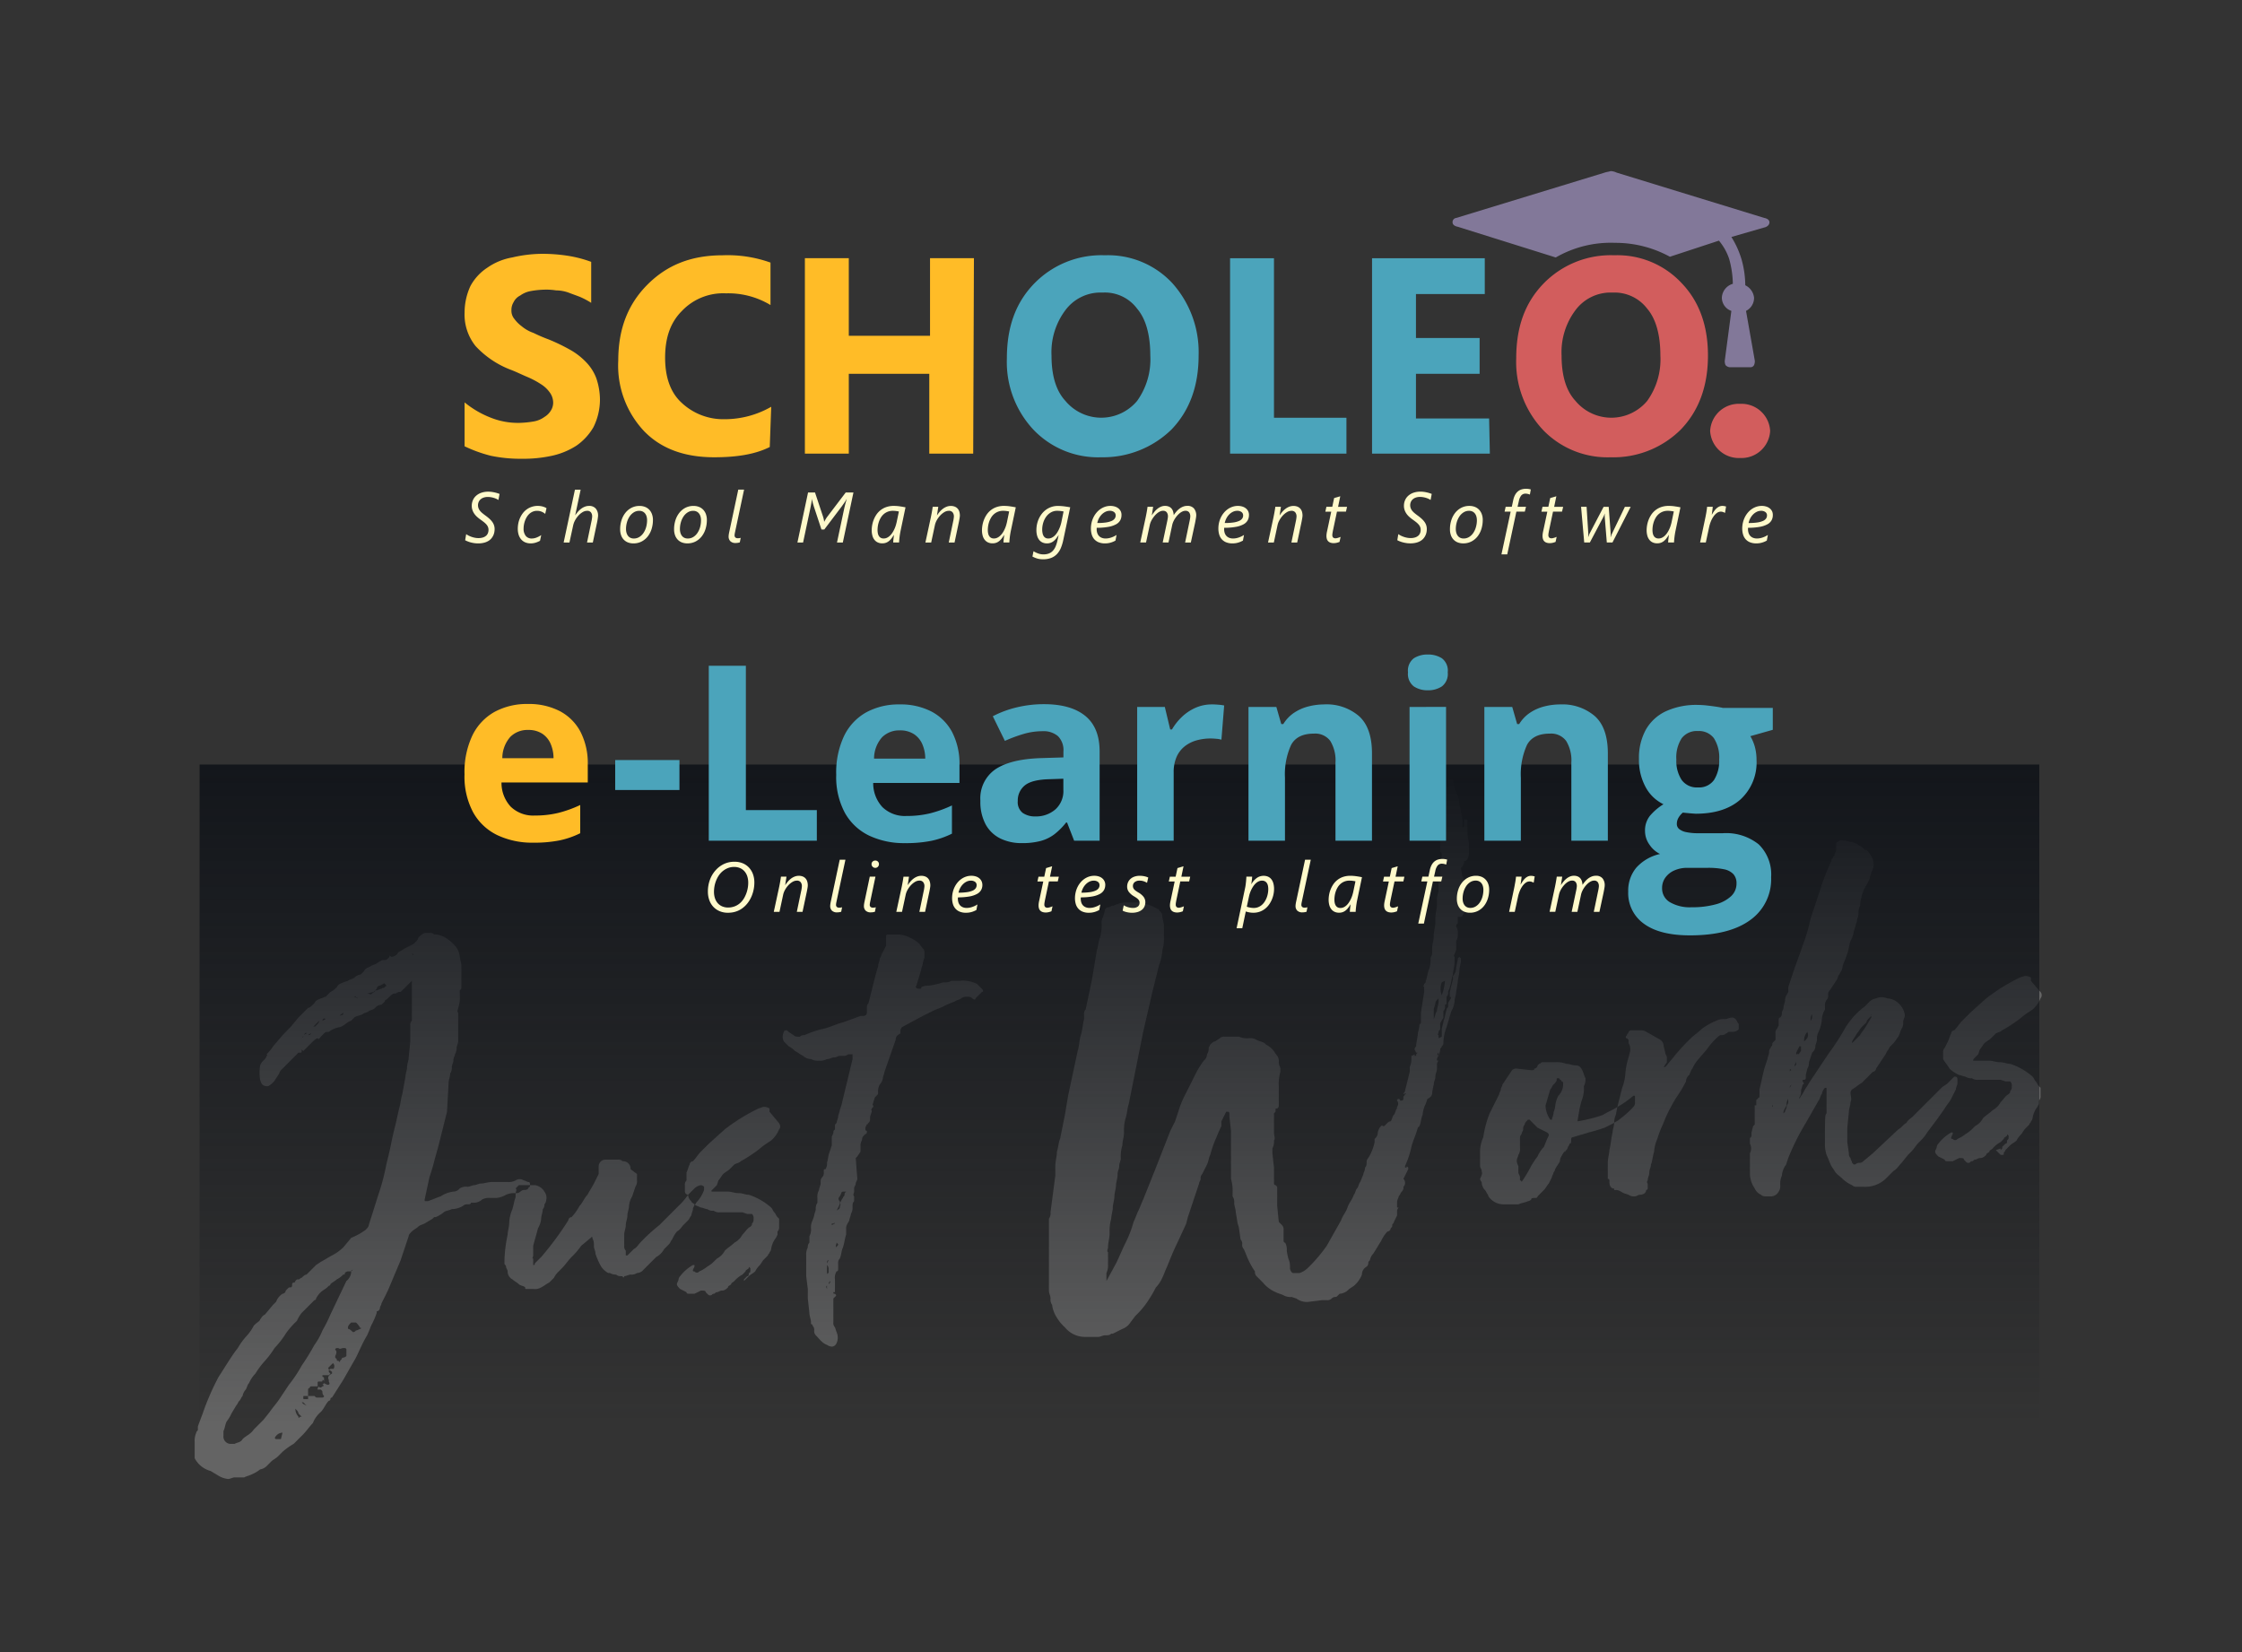 <svg xmlns="http://www.w3.org/2000/svg" xmlns:xlink="http://www.w3.org/1999/xlink" width="380" height="280" viewBox="0 0 380 280">
  <rect x="0" y="0" width="380" height="280" fill="#333333" stroke="none"/>
  <defs>
    <linearGradient id="linear-gradient" x1="0.5" x2="0.5" y2="1" gradientUnits="objectBoundingBox">
      <stop offset="0" stop-color="#13161b"/>
      <stop offset="1" stop-color="#13161b" stop-opacity="0"/>
    </linearGradient>
  </defs>
  <g id="ITTI_Scholeo_e_learning_Software" transform="translate(-1357.044 -699)">
    <g id="Group_15" data-name="Group 15" transform="translate(1390.044 728)">
      <g id="Group_7" data-name="Group 7" transform="translate(0 102.043)" opacity="0.24">
        <path id="Path_79" data-name="Path 79" d="M-94.4,131.3l.541-.541h1.894c0-.271,0-.541-.271-.541s-.541-.271-.812-.271a1.208,1.208,0,0,0-1.353,0,2.44,2.44,0,0,1-1.353.271h-2.706c-.541,0-1.353.271-1.894.271-.271,0-.812.271-1.083.271s-.812.271-1.082.271a2.028,2.028,0,0,0-1.353.271,1.406,1.406,0,0,1-1.082.541,5.167,5.167,0,0,0-2.165.812c-.812.271-1.353.541-2.165.812h-.271c-.271,0-.271,0-.271-.271l.812-3.789c.271-.812.541-1.624.812-2.706s.541-1.894.812-2.977l1.353-5.413.271-4.871c0-.541.271-1.083.271-1.624a1.627,1.627,0,0,0,.271-1.083c0-.271.271-.812.271-1.083,0-.541.271-.812.271-1.083a2.046,2.046,0,0,0,.271-1.082c0-.271.271-.812.271-1.083V105.32h0v-.271h0v-3.518c-.271-.271,0-.541,0-.812a5.275,5.275,0,0,0,.271-2.165v-.812c.271-.271.271-.271.271-.541V93.413l-.271-1.353a3.341,3.341,0,0,0-1.082-2.165,5.906,5.906,0,0,0-1.353-1.083,3.846,3.846,0,0,0-1.624-.541h-.271a.994.994,0,0,0-.812-.271h-.812a3.735,3.735,0,0,0-1.083.812c0,.271-.271.541-.271.812s-.271.541-.271.812a2.44,2.44,0,0,0-.271,1.353v2.165c.271.271,0,.541,0,.812a2.44,2.44,0,0,0-.271,1.353v6.766a.994.994,0,0,0-.271.812V106.4l-.271,2.706c0,.541-.271,1.083-.271,1.624s-.271,1.083-.271,1.624l-.541,2.977c-.271.812-.271,1.624-.541,2.436l-.541,2.436c-.271,1.083-.541,2.165-.812,3.518s-.541,2.436-.812,3.518a36.065,36.065,0,0,1-1.353,5.142l-1.624,5.142c0,.271-.271.541-.541.812a10.976,10.976,0,0,1-2.436,1.353l-1.353,1.624a8.223,8.223,0,0,1-1.894,1.353c-.541.271-1.353.812-1.894,1.083l-.812.541-.812.812-.812.812c-.271,0-.541.271-.812.541-.271,0-.271.271-.541.271s-.271,0-.541.271a.265.265,0,0,1-.271.271.265.265,0,0,0-.271.271c0,.271,0,.541-.271.541s-.271,0-.541.271l-.271.271a.582.582,0,0,1-.541.541A2.7,2.7,0,0,0-135,150.516l-.541.541-1.353,1.624c-.541.271-.541.541-.812.812,0,.271-.541.541-.812.812l-.271.271a8.221,8.221,0,0,1-1.353,1.894,11.457,11.457,0,0,0-1.353,1.894c-1.083,1.353-2.165,3.248-3.248,4.871a43.183,43.183,0,0,0-2.706,6.225l-.812,2.165v.541c0,.271-.271.271-.271.541a3.432,3.432,0,0,0-.271,1.624v2.706a4.3,4.3,0,0,0,2.706,2.165l1.353.812a3.846,3.846,0,0,0,1.624.541c.271,0,.812-.271,1.082-.271h1.624c.541-.271.812-.271,1.353-.541a5.918,5.918,0,0,0,1.353-.812,2.052,2.052,0,0,0,1.083-.541l.812-.812c.271-.271.812-.541,1.083-.812l.812-.812a11.456,11.456,0,0,1,1.894-1.353l1.624-1.624c.541-.541,1.082-1.353,1.624-1.894a4.854,4.854,0,0,1,1.353-1.894c.541-.541.812-1.353,1.353-1.894a.265.265,0,0,0,.271-.271.265.265,0,0,1,.271-.271l1.894-2.977,2.165-3.789c.541-1.083,1.083-2.436,1.894-3.789.271-.541.541-1.353.812-1.894a13.189,13.189,0,0,0,.812-1.894v-.271a.582.582,0,0,0,.541-.541c0-.271.271-.541.271-.812l1.082-2.165,2.165-5.142,1.353-4.06c0-.271.271-.541.541-.812s.812-.541,1.082-.812.541-.271,1.083-.541l1.353-.812.271-.271h.271a5.916,5.916,0,0,0,1.353-.812c.271-.271.812-.271,1.353-.541a3.911,3.911,0,0,0,1.894-.541.994.994,0,0,1,.812-.271c.271,0,.541,0,.541-.271h.541a2.067,2.067,0,0,0,1.353-.541,2.44,2.44,0,0,1,1.353-.271h1.083a3.846,3.846,0,0,0,1.624-.541,3.433,3.433,0,0,1,1.624-.271h0C-94.4,131.842-94.132,131.572-94.4,131.3Zm-39.783,42.489H-135c-.271,0-.271-.271,0-.541a1.406,1.406,0,0,1,1.082-.541Zm.812-1.082h0Zm2.706-2.706h-.271c-.271.271-.271.271-.271,0a2.067,2.067,0,0,1-.541-1.353v0l.271.271a.945.945,0,0,1,.271.541l.541.541Zm.812-1.894-.541-.271-.271-.271h.271l.541.541Zm4.6-6.224h-.541l-.271.271c.271,0,.271,0,.541.271v.271c-.541.271-.812.541-.541,1.083v.271c.271.541,0,.541-.271.541l-.541-.271-.271.271c.271,0,.271.271,0,.271-.271.271-.541.271-.541,0l-.271.271v.271h.541c.271.271.271.271.271.541a.838.838,0,0,0,.271.541.265.265,0,0,1-.271.271h-.812c-.271,0-.271,0-.541-.271h-1.083v.541h-.541c-.271,0-.271,0-.271-.271s0-.271.271-.271h.541V165.4a.265.265,0,0,1,.271-.271.265.265,0,0,1,.271-.271h1.082v-.541c0-.271,0-.271.271-.271h.271c.271,0,.271,0,.271-.271h0a.265.265,0,0,1,.271.271v-.541a.265.265,0,0,0-.271-.271v-.271h1.083l.271-.271-.271-.271v-.541c-.271,0,0-.271,0-.271l.541-.541c.271-.271.271,0,.271,0s.271.271,0,.812Zm2.165-2.706v.541a.945.945,0,0,1-.541.271.265.265,0,0,0-.271.271l-.271.271c0,.271,0,.271-.271,0-.271,0-.271,0-.271-.271l-.271-.271v-.271c.271-.541.271-.812,0-1.083,0-.271.271-.271.541-.271.271.271.541,0,.812,0h.271a.265.265,0,0,1,.271.271C-123.09,158.906-123.09,158.906-123.09,159.176Zm-2.706-6.5a25.154,25.154,0,0,1-1.353,2.706,10.969,10.969,0,0,1-1.353,2.436,40.058,40.058,0,0,1-2.165,3.518,22.577,22.577,0,0,1-2.165,3.248l-1.624,2.436c-.541.812-1.083,1.353-1.624,2.165l-1.082,1.353-1.624,1.624c-.541.812-1.353,1.083-1.894,1.624-.271.541-.812.541-1.353.812h-.812a1.238,1.238,0,0,1-1.083-1.353v-.812c.271-.541.271-1.083.541-1.624a5.916,5.916,0,0,0,.812-1.353l.812-1.353c.271-.271.271-.541.541-.812s.271-.541.541-.812a2.052,2.052,0,0,1,.541-1.082c.271-.541.271-.812.541-1.083a5.66,5.66,0,0,1,1.083-1.624,15,15,0,0,1,1.624-2.165,15.013,15.013,0,0,0,1.624-2.165,14.869,14.869,0,0,0,1.894-2.436,13.552,13.552,0,0,1,1.894-2.165,5.916,5.916,0,0,1,.812-1.353l1.083-1.083,1.082-1.083a.265.265,0,0,0,.271-.271,3.736,3.736,0,0,1,.812-1.083c.271-.271.812-.541,1.083-.812l.271-.271a.265.265,0,0,0,.271-.271c.271-.271.812-.541,1.083-.812a3.735,3.735,0,0,0,1.083-.812c.271,0,.271,0,.271-.271a.945.945,0,0,1,.541-.271h.541a.265.265,0,0,1,.271-.271l-.271.271h0A2.106,2.106,0,0,1-123.09,147Zm5.142,2.436c-.271,0-.541.271-.812.271-.271.271-.271.271-.541.271-.271-.271-.541-.541-.812-.541v-.271c0-.271.271-.541.541-.812h.812a3.737,3.737,0,0,1,.812,1.083c0-.271.271-.271,0,0Z" transform="translate(148.8 -60.937)" fill="#fff"/>
        <path id="Path_80" data-name="Path 80" d="M-101.55,101.336l-1.353-1.624v-.541a1.627,1.627,0,0,0-1.082-.271l-.812.271a32.413,32.413,0,0,0-5.683,3.518l-2.706,2.436-1.353,1.353c-.541.541-.812,1.083-1.353,1.624a.582.582,0,0,0-.541.541c-.271.541-.271.812-.541,1.353v1.353a.994.994,0,0,0-.271.812v1.083a.582.582,0,0,0,.541.541l1.083-1.083a2.051,2.051,0,0,1,1.083-.541.838.838,0,0,1,.541.271v.541a5.893,5.893,0,0,1-1.353,2.165.265.265,0,0,1-.271.271c.271.271.541.271,1.083.541.271,0,.812.271,1.083.271a1.627,1.627,0,0,0,1.082.271,1.627,1.627,0,0,0,1.083.271h3.789l.812.271h.812a.994.994,0,0,1,.271.812v.271a.838.838,0,0,1-.271.541c0,.271,0,.271-.271.541-.541.271-.812.812-1.353,1.353a3.261,3.261,0,0,1-1.353,1.353c-.541.541-1.083.812-1.624,1.353a3.261,3.261,0,0,1-1.353,1.353l-.271.271a5.9,5.9,0,0,1-1.353,1.083,5.912,5.912,0,0,1-1.353.812.507.507,0,0,1-.812,0c-.271,0-.271,0-.271-.271l.271-.541v-.271h-.271a7.3,7.3,0,0,0-2.165,1.894.945.945,0,0,0-.271.541c0,.271-.271.541-.271.812s.271.541.541.812l1.082.541c0,.271.271.271.541.271h.812l1.083-.541c.541,0,.812,0,.812.271l.271.271c.271.271.271.271.541.271s.271-.271.541-.271.271-.271.541-.271.541-.271.812-.271.541,0,1.082-.541c0-.271.271-.271.541-.541,0-.271.271-.271.541-.541h0a4.751,4.751,0,0,1,1.353-1.083l.541-.541c0-.271.271-.271.541-.541,0-.271,0-.271.271,0v.271c0,.271,0,.541-.271.541v.271a.265.265,0,0,1-.271.271l-.541.541v.271l.812-.812c.271-.271.812-.541,1.083-.812a3.737,3.737,0,0,1,.812-1.083l.541-.812.812-.812c0-.271.271-.271.271-.541a.838.838,0,0,0,.271-.541,4.041,4.041,0,0,1,.812-1.894l.271-.541v-.541a.994.994,0,0,0,.271-.812v-1.353l-.271-.271c-.271-.271-.271-.541-.541-.812s-.271-.541-.541-.812a10.62,10.62,0,0,0-3.789-2.165c-.541,0-1.083-.271-1.624-.271-.812,0-1.353-.271-1.894-.271h-2.706s-.271,0,0-.271l.271-.271.271-.271.271-.271.271-.812c.271-.271.541-.812.812-1.083s.812-.541,1.083-.812l.812-.812c.541-.271.812-.271,1.083-.541a24.975,24.975,0,0,0,2.165-1.353c.812-.541,1.353-1.083,2.165-1.624l.812-.541a4.854,4.854,0,0,0,1.353-1.894c.271-.271.271-.812-.271-1.353Z" transform="translate(200.331 -42.338)" fill="#fff"/>
        <path id="Path_81" data-name="Path 81" d="M-98.277,108.154h0a11.767,11.767,0,0,1-1.624,1.894l-3.248,3.248a32.441,32.441,0,0,0-3.248,2.977c-.271.271-.541.812-1.083,1.083l-1.083,1.082h-.271v-.812a.994.994,0,0,1-.271-.812V114.92c0-.541.271-1.083.271-1.624s.271-1.082.271-1.624.271-1.083.271-1.624a3.846,3.846,0,0,1,.541-1.624l.541-1.624a1.627,1.627,0,0,0,.271-1.083v-1.082l-1.083-.812a1.278,1.278,0,0,0-1.353-1.353.994.994,0,0,0-.812-.271h-2.165a1.164,1.164,0,0,0-1.082,1.083v1.353l-.812,1.624c-.271.541-.812,1.353-1.083,1.894-.541.541-.812,1.353-1.353,1.894a8.224,8.224,0,0,1-1.353,1.894.582.582,0,0,0-.541.541,52.834,52.834,0,0,1-4.6,6.225l-1.083,1.083c0,.271,0,.271-.271.271v-1.083c-.271,0,0-.271,0-.541v-1.624c.271-1.083.541-1.894.812-2.977a3.846,3.846,0,0,0,.541-1.624c0-.541.271-1.083.271-1.624a.994.994,0,0,0,.271-.812.945.945,0,0,0,.271-.541,1.79,1.79,0,0,0-.271-1.624,2.225,2.225,0,0,0-1.624-1.083h-.812v.271a.265.265,0,0,0-.271.271.838.838,0,0,1-.541.271.994.994,0,0,0-.812.271.994.994,0,0,1-.812.271v.541c0,.271-.271.812-.271,1.083l-.271,1.083a6.368,6.368,0,0,0-.541,2.165c0,.812-.271,1.624-.271,2.165a23.685,23.685,0,0,0-.541,4.33v.541c0,.271.271.271.271.541s.271.541.271.812a1.488,1.488,0,0,0,.812,1.353c.271.271.812.541,1.082.812s.812.271,1.083.541c0,.271,0,.271.271.271h1.083a2.028,2.028,0,0,0,1.353-.271c.541-.271.812-.541,1.353-.812l.812-.812a3.736,3.736,0,0,1,.812-1.083l.541-.541c.541-.541,1.083-1.353,1.624-1.894a11.772,11.772,0,0,0,1.624-1.894l1.624-1.353c.271-.271.271-.271.271,0a2.44,2.44,0,0,1,.271,1.353c0,.541.271.812.271,1.353a13.19,13.19,0,0,0,.812,1.894,3.261,3.261,0,0,0,1.353,1.353h.271a2.046,2.046,0,0,0,1.083.271c.271.271.541.271,1.083.271,0,.271.271.271.271,0,.271,0,.812-.271,1.083-.271a1.627,1.627,0,0,0,1.083-.271,1.406,1.406,0,0,0,1.083-.541l.812-.812,1.353-1.353a3.261,3.261,0,0,0,1.353-1.353l.812-.812c.271-.271.271-.541.541-.812a5.916,5.916,0,0,1,.812-1.353c.541-.271.812-.812,1.083-1.083l.812-.812c.271-.271.271-.541.541-.812,0-.271.271-.812.271-1.083s.271-.541.271-.812c-.271-.271-.541-.271-.541-.541A1.406,1.406,0,0,1-98.277,108.154Z" transform="translate(181.903 -36.707)" fill="#fff"/>
        <path id="Path_82" data-name="Path 82" d="M-18.383,127.666c.271-.541.812-1.082,1.083-1.624l.812-1.624c0-.271.271-.812.271-1.082v-.541c0-.541-.271-.541-.541-.541l-1.083,1.083c-.271.271-.812.541-1.083.812l-1.083,1.083-3.789,3.789c-.271.271-.812.541-1.083,1.083-.541.271-.812.812-1.353,1.083l-4.33,4.059-1.624,1.353a.945.945,0,0,1-.541.271.994.994,0,0,0-.812.271h-.271l-.271-.271c0-.271-.271-.541-.271-.812a.994.994,0,0,1-.271-.812l-.271-1.894v-2.436l.271-2.706c0-.541.271-1.083.271-1.624.271-.541,0-1.083,0-1.624a.945.945,0,0,1,.271-.541c.541-.271,1.083-.812,1.624-1.083l1.353-1.353.541-.541a.582.582,0,0,0,.541-.541l1.624-2.436.271-.541c.271-.271.271-.541.541-.812l.541-.541c.271-.271.541-.812.812-1.083.271-.541.271-.812.541-1.353a1.627,1.627,0,0,0,.271-1.083c0-.541.271-.812.271-1.083V111.7a3.438,3.438,0,0,0-1.083-1.894,2.924,2.924,0,0,0-1.894-.812,2.312,2.312,0,0,0-1.894,0,2.052,2.052,0,0,0-1.083.541l-.812.812a13.246,13.246,0,0,0-3.248,3.518,44.078,44.078,0,0,1-2.977,4.6l-1.624,2.436-1.624,2.436c-.271.541-.541.812-.812,1.353s-.541.812-.812,1.353v-.271a1.627,1.627,0,0,0,.271-1.083c0-.271.271-.812.271-1.083.271,0,.271-.271,0-.541,0-.271,0-.271.271-.271a.265.265,0,0,0,.271-.271v-.541l.271-1.082a2.046,2.046,0,0,0,.271-1.083l.541-1.624a1.406,1.406,0,0,0,.541-1.082c0-.271.271-.812.271-1.083a2.44,2.44,0,0,1,.271-1.353,6.885,6.885,0,0,0,.541-1.894,3.911,3.911,0,0,1,.541-1.894v-.541a1.627,1.627,0,0,1,.271-1.083.994.994,0,0,0,.271-.812.994.994,0,0,1,.271-.812l1.083-1.624c.271-.271.271-.812.541-1.083.271-.541.541-.812.541-1.353.271-.812.541-1.353.812-2.165s.271-1.353.541-2.165a3.847,3.847,0,0,0,.541-1.624c.271-.541.271-1.083.541-1.624,0-.541.271-.812.271-1.353a2.44,2.44,0,0,1,.271-1.353,7.9,7.9,0,0,1,.541-2.436c.271-.812.812-1.353,1.083-2.165,0-.271.271-.812.271-1.083a2.458,2.458,0,0,0,0-2.706,3.737,3.737,0,0,0-.812-1.083h-.271A3.737,3.737,0,0,0-33,83.012c-.271-.271-.541-.271-1.083-.541h-.271A11.72,11.72,0,0,0-35.7,82.2a.994.994,0,0,0-.812.271c-.271,0-.271.271-.271.541v.812c0,.271-.271.541-.271.812s-.271.271-.271.541c-.271.271-.271.271-.271.541a36.141,36.141,0,0,0-1.894,4.871l-1.624,4.871a29.57,29.57,0,0,1-1.353,4.6c-.541,1.624-1.083,2.977-1.624,4.6L-44.9,107.1v.812c-.271.541-.541.812-.541,1.353s-.271.812-.271,1.353c0,.271-.271.541-.271.812a.994.994,0,0,1-.271.812c-.271,0-.271.271-.271.541v.812l-.271.541a.994.994,0,0,0-.271.812v1.083l-.271.271c-.271.271-.271.271-.271.541s-.271.271-.271.541a.994.994,0,0,0-.271.812c0,.271-.271.812-.271,1.083l-.541,1.624c-.271,1.083-.541,2.436-.812,3.518v1.353a.265.265,0,0,0-.271.271.265.265,0,0,0-.271.271v.812h-.271v3.248l-.271.271-.271,1.083v.541c0,.271-.271.271-.271.541v.812a1.725,1.725,0,0,1,0,1.624v3.248a4.572,4.572,0,0,0,.812,2.706,2.113,2.113,0,0,0,1.083,1.083c.271.271.541.271,1.083.271h.541a1.488,1.488,0,0,0,1.353-.812,1.627,1.627,0,0,0,.271-1.083,3.433,3.433,0,0,1,.271-1.624,3.846,3.846,0,0,1,.541-1.624.945.945,0,0,0,.271-.541l.271-.812a40.738,40.738,0,0,1,2.977-5.954l2.165-3.789c.271-.271.271-.812.541-1.083a2.052,2.052,0,0,1,.541-1.083h.271v4.33c-.271.271-.271.541-.271,4.871a5.959,5.959,0,0,0,.271,2.165c.271.541.541,1.353.812,1.894l.541.812c.271.541.812.812,1.353,1.353a5.662,5.662,0,0,0,1.624,1.083.994.994,0,0,0,.812.271h1.083a5.065,5.065,0,0,0,3.789-1.353l1.353-1.353c.541-.271.812-.812,1.353-1.353l1.083-1.353.541-.541c.541-.541.812-1.083,1.353-1.624a7.176,7.176,0,0,0,1.353-1.624l.812-1.083.812-1.083ZM-34.08,116.3c.271-.541.541-.812.812-1.353.271-.271.541-.812.812-1.083l.812-.812c0-.271.271-.541.541-.812l.271-.271V111.7c.271,0,0,0,0,.271h0v.271l-.812,1.353c-.271.541-.812,1.083-1.083,1.624l-1.353,1.353V116.3Zm-6.766-4.6c0,.541,0,.812-.271,1.083C-41.116,112.24-41.116,111.969-40.845,111.7Zm-.812,2.977h0c.271.812,0,1.083-.541,1.624A1.988,1.988,0,0,1-41.657,114.676Zm-5.954,12.72v-.271S-47.341,127.125-47.611,127.4Zm2.706-.812c0,.271-.271.541-.271.812s-.271.541-.271.812l-.271.271c0-.541.271-.812.541-1.353a1.627,1.627,0,0,1,.271-1.083v.541Zm.271-2.436c0-.271,0-.271.271-.541Zm0-2.706c0-.541,0-.541.271-.271A.265.265,0,0,0-44.634,121.442Zm1.083-1.894v.541c0,.271-.271.271-.271.541v-.271h0c0-.271.271-.271.271-.812Zm.271-1.083h-.271v-.271l.541-1.083h.271v.812c-.271.271-.271.541-.541.541C-43.281,118.194-43.552,118.465-43.281,118.465Z" transform="translate(314.995 -70.833)" fill="#fff"/>
        <path id="Path_83" data-name="Path 83" d="M-33.034,104.5l.271-.271.271-.271.271-.812c.271-.271.541-.812.812-1.082s.812-.541,1.083-.812l.812-.812c.541-.271.812-.271,1.083-.541a24.97,24.97,0,0,0,2.165-1.353c.812-.541,1.353-1.082,2.165-1.624l.812-.541a4.854,4.854,0,0,0,1.353-1.894.823.823,0,0,0,0-1.083l-.271-.271-1.353-1.624v-.541a1.627,1.627,0,0,0-1.083-.271l-.812.271a32.415,32.415,0,0,0-5.683,3.518l-2.706,2.436L-35.2,98.278c-.541.541-.812,1.083-1.353,1.624a.582.582,0,0,0-.541.541c-.271.541-.271.812-.541,1.353l-.541,1.083a.994.994,0,0,0-.271.812v1.083c.271.541.812,1.083,1.083,1.624a5.661,5.661,0,0,0,1.624,1.083c.271,0,.812.271,1.083.271a1.627,1.627,0,0,0,1.083.271,1.627,1.627,0,0,0,1.083.271H-28.7l.812.271h.812a.994.994,0,0,1,.271.812v.271a.838.838,0,0,1-.271.541c0,.271,0,.271-.271.541-.541.271-.812.812-1.353,1.353a3.261,3.261,0,0,1-1.353,1.353c-.541.541-1.083.812-1.624,1.353a3.262,3.262,0,0,1-1.353,1.353l-.271.271a5.9,5.9,0,0,1-1.353,1.083,5.916,5.916,0,0,1-1.353.812.507.507,0,0,1-.812,0c-.271,0-.271,0-.271-.271l.271-.541v-.271h-.271a7.3,7.3,0,0,0-2.165,1.894.945.945,0,0,0-.271.541c0,.271-.271.541-.271.812s.271.541.541.812l1.083.541c0,.271.271.271.541.271h.812l1.083-.541c.541,0,.812,0,.812.271l.271.271c.271.271.271.271.541.271s.271-.271.541-.271.271-.271.541-.271.541-.271.812-.271.541,0,1.083-.541c0-.271.271-.271.541-.541,0-.271.271-.271.541-.541h0a4.751,4.751,0,0,1,1.353-1.083l.541-.541c0-.271.271-.271.541-.541,0-.271,0-.271.271,0v.271c0,.271,0,.271-.271.541v.271a.265.265,0,0,1-.271.271l-.541.541v.271l-.271.271v-.271l-.812.271.812.812h.271c.271,0,.271,0,.271-.271s.271-.271.271-.541l.812-.812c.271-.271.812-.541,1.083-.812a3.735,3.735,0,0,1,.812-1.082l.541-.812.812-.812c0-.271.271-.271.271-.541a.838.838,0,0,0,.271-.541,4.041,4.041,0,0,1,.812-1.894l.271-.541v-.541a.994.994,0,0,0,.271-.812v-1.353l-.271-.271c-.271-.271-.271-.541-.541-.812s-.271-.541-.541-.812a10.618,10.618,0,0,0-3.789-2.165c-.541,0-1.083-.271-1.624-.271-.812,0-1.353-.271-1.894-.271H-33.3s-.271,0,.271-.541Z" transform="translate(334.789 -56.33)" fill="#fff"/>
        <path id="Path_84" data-name="Path 84" d="M-24.395,86.119v-.271h-.541v1.083l-.271.271V85.848l-.271-1.353c0-.541-.271-.812-.271-1.353a3.911,3.911,0,0,0-.541-1.894c-.271-.541-.271-1.353-.541-1.894v-.271h-.541l-.271-.271v1.624a.265.265,0,0,1-.271-.271c0-.541-.271-.812-.541-1.353a.265.265,0,0,0-.271-.271c-.271,0-.541-.271-.812-.271S-30.078,78-30.348,78a.994.994,0,0,0-.812.271.265.265,0,0,0-.271.271l-.271.271a2.052,2.052,0,0,0-.541,1.083v.271c.271.271.271.271.541.271s.271.271.541.271.271.271.271.541a.375.375,0,0,0,0,.541l.812.812.812.812c.271.271.271.271,0,.541a.994.994,0,0,0-.271.812l.271.812L-29,88.013v3.248c.271.271.271.271.271.541v.541A1.627,1.627,0,0,0-29,93.426V95.32a.994.994,0,0,1-.271.812v1.894a5.276,5.276,0,0,0-.271,2.165c0,.812-.271,1.624-.271,2.436v.812c0,.541-.271,1.353-.271,2.165s-.271,1.353-.271,2.165v.812c0,.271-.271.541-.271.812a4.606,4.606,0,0,1-.271,1.894c-.271.541-.271,1.353-.541,1.894,0,.271,0,.271-.271.541,0,.271-.271.271,0,.541v.812l-.541,3.518v1.353h0v.271c0,.271-.271.271-.271.541h0c0,.541-.271,1.083-.271,1.624l-.271,1.624v.271a.838.838,0,0,0-.271.541l.271.541c.271,0,.271,0,0,.271v.271h-.271v-.271a.945.945,0,0,1-.541.271v.271a3.433,3.433,0,0,1-.271,1.624v.271h0v.541l-.812,3.248c0,.271-.271.271-.271.541.541-.271.541,0,.271,0,0,.271-.271.271-.271.541s0,.541-.271.541h-.271a.265.265,0,0,0-.271-.271.265.265,0,0,0-.271.271.823.823,0,0,1,0,1.083v.271c-.271.271-.271.812-.541,1.083s-.271.812-.541,1.083a.838.838,0,0,0-.541.271l-.271.271-.271.271h-.271c0-.271-.271,0-.271,0a2.052,2.052,0,0,0-.541,1.083,1.406,1.406,0,0,1-.541,1.083v.541a8.1,8.1,0,0,1-1.083,2.706.945.945,0,0,0-.271.541c0,.541,0,.812-.271,1.083,0,.541-.271.812-.271,1.083l-.541,1.353c-.271.271-.271.812-.541,1.083s-.271.812-.541,1.083c-.271.812-.812,1.353-1.083,2.165s-.812,1.353-1.083,2.165l-2.436,4.33a28.762,28.762,0,0,1-2.436,2.977l-.812.812a3.6,3.6,0,0,1-1.353.812h-1.083c-.271,0-.541-.541-.541-.812v-.271a2.943,2.943,0,0,0-.271-1.353,11.723,11.723,0,0,1-.271-1.353,2.44,2.44,0,0,0-.271-1.353c-.271,0-.271-.271-.271-.541V155.4a.994.994,0,0,0-.271-.812l-.541-.541-.271-2.706v-3.248l-.271-.271a.265.265,0,0,1-.271-.271v-2.706l-.271-2.436V141.6a2.44,2.44,0,0,0,.271-1.353c.271-.271,0-.812,0-1.353v-3.248c.271-.271.271-.271.271-.541v-.271h.271c.271-.271.271-.271.271-.541v-3.248a7.492,7.492,0,0,1,.271-2.436v-.541c0-.271-.271-.541-.271-1.082A1.627,1.627,0,0,0-56.6,125.9c-.271-.271-.541-.812-.812-1.083a3.736,3.736,0,0,0-1.083-.812l-.271-.271c-.541-.271-.812-.271-1.353-.541a2.028,2.028,0,0,0-1.353-.271,3.433,3.433,0,0,1-1.624-.271H-65.53a.994.994,0,0,0-.812.271l-.812.541c-.271,0-.541.271-.812.541l-.271.541a1.627,1.627,0,0,1-.271,1.083,1.406,1.406,0,0,1-.541,1.082,15.1,15.1,0,0,0-1.353,2.165l-1.624,3.248a16.557,16.557,0,0,0-1.353,3.248L-73.92,137l-.812,1.624-2.436,6.225-2.165,5.413c-.271.541-.541,1.353-.812,1.894s-.541,1.353-.812,1.894a18.788,18.788,0,0,1-1.353,3.518c-.541,1.083-1.083,2.436-1.624,3.518l-1.624,2.977v-1.353a2.942,2.942,0,0,0,.271-1.353v-2.165c-.271-.271,0-.541,0-.812,0-.812.271-1.624.271-2.436a7.493,7.493,0,0,1,.271-2.436c0-.541.271-1.353.271-1.894s.271-1.353.271-1.894.271-1.353.271-1.894.271-1.083.271-1.894c0-.541.271-.812.271-1.353s.271-.812.271-1.353a5.959,5.959,0,0,1,.271-2.165c0-.812.271-1.353.271-2.165a7.493,7.493,0,0,1,.271-2.436c.271-.812.271-1.624.541-2.436l1.353-6.766,1.083-5.413,1.624-7.036,1.083-4.33a7.9,7.9,0,0,0,.541-2.436,7.492,7.492,0,0,0,.271-2.436V103.71l-.271-1.353a.994.994,0,0,0-.271-.812l-.271-.271A.265.265,0,0,0-76.9,101a7.675,7.675,0,0,0-3.518-1.083h-1.624a3.433,3.433,0,0,0-1.624.271c-.271,0-.541.271-.812.271s-.541.271-.812.271a.582.582,0,0,0-.541.541c0,.271-.271.812-.271,1.083a1.627,1.627,0,0,0-.271,1.083,7.493,7.493,0,0,1-.271,2.436c-.271.541-.271,1.353-.541,2.165l-.271,1.624-.541,3.248-1.083,5.142a.994.994,0,0,0-.271.812v.812c-.271,1.082-.271,1.894-.541,2.706s-.271,1.894-.541,2.706l-1.624,7.578-.541,3.248-.812,4.059c-.271.541-.271,1.353-.541,2.165,0,.812-.271,1.624-.271,2.436V146.2l-.812,6.225a1.627,1.627,0,0,1-.271,1.083v12.178c0,.541.271.812.271,1.353a1.627,1.627,0,0,0,.271,1.083,5.167,5.167,0,0,0,.812,2.165,7.176,7.176,0,0,0,1.353,1.624,4.364,4.364,0,0,0,3.518,1.624h2.165c.271,0,.812-.271,1.083-.271.541,0,.812,0,1.083-.271h.271l1.624-.812A2.7,2.7,0,0,0-81.5,171.1l.812-1.082a15.475,15.475,0,0,0,1.894-2.165,23.8,23.8,0,0,0,1.624-2.706,5.662,5.662,0,0,0,1.083-1.624c.271-.541.541-1.353.812-1.894.541-1.353,1.083-2.706,1.624-3.789l1.624-3.518.271-1.082.812-2.436,1.083-3.248c0-.271.271-.541.271-.812a.994.994,0,0,1,.271-.812l.812-1.624c.271-.541.271-1.083.541-1.624a25.547,25.547,0,0,1,.812-2.436c.271-.541.541-1.353,1.083-2.436V137l.812-1.624h.271a.265.265,0,0,1,.271.271v.541l.271,2.436v8.119a7.493,7.493,0,0,1,.271,2.436v.541a1.627,1.627,0,0,1,.271,1.083c0,.541.271,1.083.271,1.624l.271,1.624c0,.271.271.812.271,1.083l.271,1.894a.994.994,0,0,1,.271.812.994.994,0,0,0,.271.812c.271.541.541,1.353.812,1.894a11.77,11.77,0,0,0,1.083,1.894.994.994,0,0,0,.271.812l.541.541.541.541a5.675,5.675,0,0,0,2.165,1.624c.541.271.812.271,1.353.541a2.44,2.44,0,0,0,1.353.271l.812.271a2.917,2.917,0,0,0,2.165.541l2.165-.271h.812a.994.994,0,0,0,.812-.271.945.945,0,0,1,.541-.271c.271,0,.271,0,.541-.271l.271-.271a2.339,2.339,0,0,0,1.624-.812l.812-.541a4.854,4.854,0,0,0,1.353-1.894,1.488,1.488,0,0,1,.812-1.353.945.945,0,0,0,.271-.541c0-.271,0-.271.271-.541a2.052,2.052,0,0,1,.541-1.083c.541-.812.812-1.353,1.353-2.165a5.662,5.662,0,0,1,1.083-1.624.582.582,0,0,0,.541-.541c.271-.271.271-.271.271-.541s.271-.271.271-.541l.541-1.082v-.812a.945.945,0,0,1,.271-.541H-36.3V150.8c0-.541.271-.812.271-1.083.271-.271.271-.541.541-.812a.994.994,0,0,0,.271-.812.945.945,0,0,0,.271-.541.994.994,0,0,0-.271-.812l.812-1.624v-.271c-.271-.271-.271-.271-.271,0h-.271v-.271a15.258,15.258,0,0,0,1.083-3.248c.271-1.082.812-2.165,1.083-3.248l.271-.271c.271-.541.271-1.353.541-1.894a5.018,5.018,0,0,1,.541-1.894l.271-.812c.541-.271.812-.541.812-1.083a11.721,11.721,0,0,1,.271-1.353c0-.541.271-.812.271-1.353s.271-.812.271-1.353v-.541a.994.994,0,0,1,.271-.812h-.271v-.271a.945.945,0,0,1,.271-.541c-.271-.271-.271-.271,0-.541v.812c0-.541.271-.812.271-1.353,0-.271.271-.271.271-.541.271-.271.271-.271.271-.541a8.007,8.007,0,0,1,.541-2.706c.271-.812.541-1.894.812-2.706a3.846,3.846,0,0,0,.541-1.624c0-.541.271-1.083.271-1.624l.271-1.624c0-.541.271-1.353.271-1.894s.271-1.353.271-1.894v-.271l-.271-.271-.271.271v.271a11.723,11.723,0,0,0-.271,1.353,2.067,2.067,0,0,1-.541,1.353v.541l-.541,2.165v.812c.271,0,.271.271,0,.541l-.271.541v.541c0,.271-.271.271-.271.541l-.271,1.083c0,.271-.271.812-.271,1.083l-.271,1.083v1.353l-.541.271v-.541c-.271,0,0-.271,0-.541s.271-.271.271-.541v-.541a.994.994,0,0,1,.271-.812c0-.271.271-.271.271-.541v-1.083a.994.994,0,0,0,.271-.812v-.271a.265.265,0,0,0,.271-.271v-1.083a.994.994,0,0,0,.271-.812c0-.271.271-.541.271-.812.271-.812.271-1.353.541-2.165,0-.541.271-1.353.271-2.165v-.812c-.271-.271,0-.271,0-.541a1.627,1.627,0,0,0,.271-1.083v-1.083a1.627,1.627,0,0,0,.271-1.083,2.028,2.028,0,0,0-.271-1.353c0-.271,0-.271.271-.541v-1.083h.271c.271,0,.541,0,.541-.271a.945.945,0,0,0,.271-.541v-.812l-.271-.271v.271c-.271.271-.271.271-.271,0a1.627,1.627,0,0,1-.271-1.083V98.568c0-.271.271-.541.271-.812a2.631,2.631,0,0,0,.271-2.436v.541l-.271-1.894a.265.265,0,0,0,.271-.271.994.994,0,0,0,.271-.812h.271l.271-.271a2.44,2.44,0,0,0,.271-1.353V89.908a16.647,16.647,0,0,1-.271-3.789ZM-29.266,116.7c0,.541-.271,1.083-.271,1.624-.271.271-.271.812-.541,1.353v-1.624c0-.271.271-.812.271-1.083s.271-.541.541-.812Zm.541-1.083h0a2.965,2.965,0,0,1,0-2.165l.541-.271A7.9,7.9,0,0,1-28.725,115.618Z" transform="translate(240.088 -78)" fill="#fff"/>
        <path id="Path_85" data-name="Path 85" d="M-79.026,96.49A5.353,5.353,0,0,0-82,95.948h-1.353a2.44,2.44,0,0,1-1.353.271c-.271,0-.812.271-1.083.271a11.722,11.722,0,0,1-1.353.271,2.943,2.943,0,0,0-1.353.271c0,.271,0,.271-.271.271-.541,0-.812-.271-.541-.541l.812-2.706c0-.271.271-.812.271-1.082s.271-.812.271-1.083v-.812c0-.541-.541-.812-.812-1.353a5.662,5.662,0,0,0-1.624-1.083,5.018,5.018,0,0,0-1.894-.541H-93.91c-.271,0-.541,0-.541.271v1.624l-.541,1.083c-.271.271-.271.812-.541,1.083,0,.541-.271.812-.271,1.353-.271.812-.541,1.894-.812,2.977l-.812,3.248a.994.994,0,0,0-.271.812v.812a.582.582,0,0,1-.541.541h-.541l-2.977,1.083c-1.083.271-2.165.812-3.248,1.083a15.259,15.259,0,0,0-3.248,1.083.994.994,0,0,0-.812.271c-.541,0-.812,0-1.083-.271l-.812-.541-.271-.271c-.271,0-.541,0-.541.271a1.725,1.725,0,0,0,0,1.624l.812.812a3.735,3.735,0,0,1,1.083.812c.541.271.812.541,1.353.812a2.067,2.067,0,0,0,1.353.541,2.44,2.44,0,0,0,1.353.271,2.44,2.44,0,0,0,1.353-.271c.541,0,.812-.271,1.083-.271.541,0,.812-.271,1.083-.271h.812c.271,0,.541-.271.812-.271h.541v.812l-1.894,7.848-.271.812c0,.271-.271.812-.271,1.083s-.271.812-.271,1.082c-.271.271-.271.271-.271.541v.541c-.271.271-.271.271-.271.541s-.271.541-.271.812v1.353l-.541,1.624a11.722,11.722,0,0,1-.271,1.353,1.627,1.627,0,0,1-.271,1.082c-.271,0-.271,0-.271.271v.271a.994.994,0,0,1-.271.812c-.271.271-.271.541-.271,1.083,0,.271-.271.812-.271,1.083a2.44,2.44,0,0,0-.271,1.353v.812a1.627,1.627,0,0,0-.271,1.083c0,.271-.271.812-.271,1.083l-.271.812a2.44,2.44,0,0,0-.271,1.353,2.44,2.44,0,0,1-.271,1.353v1.083a.994.994,0,0,0-.271.812,2.44,2.44,0,0,0-.271,1.353v3.518l.271,2.165V149.8l.271,2.436c0,.541.271,1.083.271,1.624v.271a.265.265,0,0,1,.271.271.994.994,0,0,1,.271.812.994.994,0,0,0,.271.812c.541.541,1.083,1.353,1.894,1.624.812.541,1.353.271,1.624-.271a2.312,2.312,0,0,0,0-1.894l-.271-.812a.994.994,0,0,1-.271-.812V149.8l.271-.271c.271-.271.271-.271,0-.541-.271,0-.271,0-.271-.271h0v0h.271v-2.165a2.028,2.028,0,0,1,.271-1.353c.271,0,.271-.271.271-.541v-.812a.994.994,0,0,1,.271-.812c.271-.541.271-1.353.541-1.894.271-.812.271-1.353.541-2.165V137.9c0-.541.271-.812.541-1.353,0-.271.271-.812.271-1.083a2.046,2.046,0,0,0,.271-1.083c0-.541,0-.812.271-1.083v-.812c-.271-.271,0-.541,0-.812v-.541c0-.271.271-.541.271-.812s.271-.541.271-.812l-.271-3.518.271-.271.541-.812v-1.083c0-.541.271-.812.271-1.083s.271-.541.541-.812c.271,0,.271-.271.271-.541-.271,0-.271-.271-.271-.541.271-.541.271-.812.271-.541s0,0,.271-.271a.838.838,0,0,0,.271-.541v-.541l.271-.812v-.271c-.271,0,0,0,0-.271.271-.271.271-.271.271-.541-.271,0,0-.271,0-.541l.271-.812.271-.271c.271-.271.271-.271.271-.541a2.44,2.44,0,0,1,.271-1.353,2.052,2.052,0,0,0,.541-1.083c0-.271.271-.812.271-1.082l1.894-5.413c0-.541.271-.812.812-1.083v-.541a.945.945,0,0,1,.271-.541l3.518-1.894,1.624-.812c.541-.271,1.353-.541,1.894-.812a13.2,13.2,0,0,1,1.894-.812c.271-.271.812-.271,1.083-.541a1.627,1.627,0,0,1,1.083-.271.994.994,0,0,1,.812.271c.271.271.541.271.541,0l.271-.271.271-.271.541-.541c.271,0,.271-.271,0-.541Zm-25.169,46.819h0l-.271.541C-104.465,143.579-104.465,143.309-104.194,143.309Zm-.271,4.871v0c-.271-.541,0-.541,0-.541Zm0-2.436v-1.624a.945.945,0,0,1,.271.541v.812A.265.265,0,0,0-104.465,145.745Zm.271,1.624a.838.838,0,0,1,.271-.541C-103.924,147.1-103.924,147.1-104.194,147.368Zm.541-1.083v0Zm.541-9.2h0l-.541.271v-.271h.541c-.271,0-.271-.271,0,0Zm.271,4.059c-.271-.271,0-.541,0-.812l.271.271C-102.571,140.873-102.841,140.873-102.841,141.144Zm1.353-8.931c0,.271-.271.271-.271.541-.271.271-.271.541-.541.812.271.271,0,.541,0,.812s-.271.271-.541.541l.541-1.083V133.3a.507.507,0,0,1,0-.812l.271-.541c0-.271.271-.271.541-.271h.271C-101.488,131.942-101.488,131.942-101.488,132.213Z" transform="translate(211.635 -60.766)" fill="#fff"/>
        <path id="Path_86" data-name="Path 86" d="M-45.026,103.678c-.812.541-1.624.812-2.436,1.353a25.338,25.338,0,0,1-4.33,1.083l.271-1.624a12.174,12.174,0,0,1,.541-2.165,5.276,5.276,0,0,0,.271-2.165,2.44,2.44,0,0,0,.271-1.353c-.271-.541-.271-.812-.541-1.353s-.541-.812-1.083-.812-1.083-.271-1.624-.271A4.606,4.606,0,0,0-55.58,96.1h-2.165c-.271,0-.271.271-.541.271l-.271.271a.582.582,0,0,1-.541.541c0,.271-.271.271-.541.271l-2.436-.271a.994.994,0,0,0-.812.271l-1.624,2.436c0,.271-.271.541-.271.812s-.271.541-.271.812l-.812,1.624-.812,1.624a17.8,17.8,0,0,0-1.083,4.059,6.369,6.369,0,0,0-.541,2.165v2.706c0,.271.271.541.271.812s.271.271-.271,1.353a.838.838,0,0,0,.271.541,2.067,2.067,0,0,0,.541,1.353c.271.271.271.541.541.812,0,.271.271.541.541.812a3.073,3.073,0,0,0,2.165.812H-61.8c.541-.271,1.083-.271,1.624-.541a.838.838,0,0,0,.541-.271c0-.271.271-.271.541-.271s.541,0,.541-.271l1.083-1.083c.271-.271.541-.812.812-1.083l.541-1.083c0-.271.271-.541.271-.812a.945.945,0,0,0,.271-.541c.271-.541.541-.812.812-1.353,0-.541.271-.812.541-1.353.271-.271.271-.541.271-.271s0,0,.271-.271a.838.838,0,0,0,.271-.541.945.945,0,0,0,.271-.541c.271,0,.271-.271.271-.541s0-.541.271-.541c.812-.271,1.894-.541,2.706-.812,1.083-.271,1.894-.541,2.706-.812l1.624-.812a2.942,2.942,0,0,1,.271-1.353Zm-11.637,4.871-.271.541-.541,1.353a5.661,5.661,0,0,0-1.083,1.624,16.022,16.022,0,0,0-1.083,1.624,23.8,23.8,0,0,1-1.624,2.706.265.265,0,0,0-.271-.271v-.541c0-.271-.271-.541-.271-.812v-1.083a2.1,2.1,0,0,1-.271-.812c0-.541.271-.812.271-1.083a1.627,1.627,0,0,0,.271-1.083V109.09a.994.994,0,0,1,.271-.812c0-.271.271-.541.271-.812a.994.994,0,0,1,.271-.812c0-.271.271-.541.541-.812h.271l1.353,1.353,1.624.812.271.271v.271Zm1.624-6.766a5.017,5.017,0,0,0-.541,1.894c0,.271-.271.812-.271,1.083s-.271.812-.271,1.083h-.271a4.365,4.365,0,0,1-.812-2.436c.271-.812.541-1.894.812-2.706.271-.271.271-.541.541-.812s.541-.541.541-.812,0-.271.271-.271a.265.265,0,0,1,.271.271.265.265,0,0,1,.271.271.265.265,0,0,1,.271.271A2.73,2.73,0,0,1-55.039,101.783Z" transform="translate(286.159 -47.116)" fill="#fff"/>
        <path id="Path_87" data-name="Path 87" d="M-39.191,93.3c-.541,0-.812.271-1.353.271a2.44,2.44,0,0,0-1.353.271,10.969,10.969,0,0,0-2.436,1.353c-.541.541-1.353,1.083-1.894,1.624a32.429,32.429,0,0,0-2.977,3.248l-1.353,1.624h-.271l.541-.812v-.812c0-.271-.271-.541-.271-.812l-.271-1.082a1.406,1.406,0,0,0-.541-1.083l-1.894-1.083c-.541-.271-.812-.541-1.353-.541h-1.624c-.271,0-.271,0-.541.271,0,.271-.271.271-.271.541-.271.271-.271.541,0,.541l.271.271v.541a2.028,2.028,0,0,1,.271,1.353l-.271,1.083a11.911,11.911,0,0,0-.541,2.706,7.9,7.9,0,0,1-.541,2.436l-.812,3.248a16.43,16.43,0,0,0,2.706-1.894h.271v1.083a.994.994,0,0,1-.271.812,17.508,17.508,0,0,1-2.436,2.165c-.271.271-.541.271-.812.541,0,.541-.271,1.083-.271,1.624-.271,1.082-.271,1.894-.541,2.977,0,.541-.271,1.353-.271,2.165v2.706a.265.265,0,0,1,.271.271c0,.541,0,1.082.541,1.353.271,0,.271,0,.271.271h.271c.541,0,.812.271,1.353.541l.812.271a1.627,1.627,0,0,0,1.083.271c.271,0,.541-.271.812-.271.541,0,1.083-.271,1.083-.812a.265.265,0,0,0,.271-.271v-.812a.375.375,0,0,1,0-.541c0-.541.271-.812.271-1.353s.271-.812.271-1.353c.271-.541.271-1.353.541-2.165a6.369,6.369,0,0,1,.541-2.165A18.646,18.646,0,0,1-51.1,111.7c.271-.541.541-1.353.812-1.894a29.517,29.517,0,0,1,1.624-2.977,23.8,23.8,0,0,0,1.624-2.706,1.406,1.406,0,0,1,.541-1.083c.271-.541.271-.812.541-1.083a5.917,5.917,0,0,1,.812-1.353l1.624-1.894A11.769,11.769,0,0,1-41.9,96.818c.271-.271.541-.541.812-.541a.994.994,0,0,0,.812-.271c.271,0,.271-.271.541-.271h.541c.541,0,1.083-.271,1.083-.541v-.812c-.271-.271-.271-.541-.541-.812A.838.838,0,0,0-39.191,93.3Z" transform="translate(299.809 -51.893)" fill="#fff"/>
        <path id="Path_88" data-name="Path 88" d="M-115.937,88h0l-.271.271c-.271,0-.271,0-.541.271a.994.994,0,0,1-.812.271l-.541.541-.271.271-.271.271-1.624.812c-.271.271-1.082.541-1.082.812a1.406,1.406,0,0,1-1.083.541c-.271-.271-.271-.271-.271,0l-.271.271c-.271.271-.271.271-.812.271-.271,0-.541.271-1.082.541-.271.271-.812.271-1.082.541-.541.271-.812.271-1.083.812l-.541.541a2.051,2.051,0,0,0-1.082.541c-.271.271-.812.271-1.083.541l-.812.271c-.541.271-.812.271-1.083.812a3.736,3.736,0,0,1-1.083.812l-.271.271-.541.541c-.271,0-.541.271-.812.271-.541.271-.812.271-1.083.812-.271.271-.812.812-1.083.812l-.812.812-.812.812-1.353,1.624-1.083,1.083-1.624,1.894c-.271.271-.541.812-1.083,1.353l-.271.271c.271.271,0,.271,0,.271,0,.271-.271.541-.541.812a2.081,2.081,0,0,0-.541.812,7.357,7.357,0,0,0,0,2.436c.271,1.083.812,1.083,1.353,1.083a3.261,3.261,0,0,0,1.353-1.353l.541-.812c0-.271.271-.541.541-.812l.541-.541,1.083-1.083,1.083-1.083h.271c.271,0,.271,0,.271-.271v-.271h0l.271-.271-.271.271.271.271.271-.271.271-.271.812-.812c.271-.271.812-.812,1.083-.812.271.271.271,0,.541-.271l.541-.541c.271-.271.271-.271.812-.271a4.041,4.041,0,0,1,1.894-.812c.812-.271,1.083-.812,1.894-1.083l.271-.271.271-.271c.271-.271.812-.271,1.353-.541.271-.271.812-.271,1.082-.541.541-.271.812-.271,1.083-.541a1.406,1.406,0,0,1,1.083-.541l.541-.541c0-.271.271-.271.541-.541l.271-.271.271-.271a.994.994,0,0,1,.812-.271.994.994,0,0,1,.812-.271l2.436-2.436h.271l1.082-.271.271-.271.271-.271c.271-.271.812-.271,1.083-.541s.541-.271,1.082-.271c.271.271.271,0,.541-.271-.271-.271,0-.271.271-.541.541-.271.812-.271.541-.271-.271.271,0,0,.271,0a.945.945,0,0,0,.541-.271c.271-.271-.271,0,0,0h-.541l-5.954-.812c-.541-.541,0,0,.271-.271m-15.155,11.1h0l-.541.271C-134.07,102.614-133.8,102.343-133.528,102.614Zm-3.789,2.977-.271.271.541-.812c.271-.271.271,0,.271,0C-137.317,105.32-137.317,105.32-137.317,105.591Zm1.624-1.624.541-.541.541-.541a.838.838,0,0,1-.271.541l-.541.541C-135.152,103.967-135.423,103.7-135.693,103.967Zm-.812,1.353a.945.945,0,0,1,.541-.271C-136.235,105.32-136.235,105.32-136.505,105.32Zm1.083-.271h0c0-.271-.271-.271,0,0-.271-.271,0-.271,0,0Zm7.307-5.954h0l-.541-.271.271-.271c-.271.271,0,.271.271.541-.271,0,0-.271,0,0Zm-2.977,2.977c0-.271.271-.271.541-.541v.271C-130.822,102.073-130.822,101.8-131.093,102.073Zm7.578-4.871c-.271.271-.271,0-.541.271-.271,0-.541.271-1.083.271,0,.271-.271.271-.541.541s-.271,0-.812,0l1.083-.271.271-.271.271-.271a.582.582,0,0,1,.541-.541l.541-.271c.271-.271.271,0,.541.271l.271.271C-123.244,96.931-123.244,96.931-123.515,97.2Z" transform="translate(155.72 -60.937)" fill="#fff"/>
      </g>
      <g id="Group_13" data-name="Group 13" transform="translate(45.731 0)">
        <path id="Union_1" data-name="Union 1" d="M4.465,29.521A16.789,16.789,0,0,1,0,17.489C0,12.156,1.489,8.062,4.59,4.837A15.884,15.884,0,0,1,16.621,0,14.866,14.866,0,0,1,28.032,4.713,17.531,17.531,0,0,1,32.5,16.993c0,5.086-1.489,9.3-4.589,12.528A16.574,16.574,0,0,1,16,34.234,15.137,15.137,0,0,1,4.465,29.521ZM9.923,9.3a11.858,11.858,0,0,0-2.357,7.69c0,3.349.745,5.954,2.357,7.69a7.9,7.9,0,0,0,11.163.992,7.507,7.507,0,0,0,.992-.992,12.071,12.071,0,0,0,2.233-7.69c0-3.473-.745-6.2-2.233-7.938a6.8,6.8,0,0,0-5.83-2.729q-.188-.009-.374-.009A7.428,7.428,0,0,0,9.923,9.3ZM61.894,33.614V.5H81V6.574H69.337v7.442H80.128v6.078H69.337V27.66h12.4l.124,5.954Zm-24.063,0V.5h7.442v27.04h12.28v6.078Z" transform="translate(91.925 14.264)" fill="#4ba4bb"/>
        <path id="Union_3" data-name="Union 3" d="M4.479,34.234A23.642,23.642,0,0,1,.013,32.622V25.179a16.184,16.184,0,0,0,4.466,2.605,12.419,12.419,0,0,0,4.837.869A16.8,16.8,0,0,0,11.8,28.4a4.344,4.344,0,0,0,1.737-.744,3.206,3.206,0,0,0,1.117-1.116,2.5,2.5,0,0,0,.372-1.365,2.964,2.964,0,0,0-.62-1.737,5.156,5.156,0,0,0-1.488-1.364,14.182,14.182,0,0,0-2.357-1.24C9.689,20.466,8.7,19.97,7.7,19.6a15.746,15.746,0,0,1-5.83-3.969A8.547,8.547,0,0,1,.013,9.923a10.7,10.7,0,0,1,.993-4.465,8.569,8.569,0,0,1,2.853-3.1A10.492,10.492,0,0,1,8.076.62,22.826,22.826,0,0,1,13.161,0a28.616,28.616,0,0,1,4.59.372,20.673,20.673,0,0,1,3.721.992V8.31a13.585,13.585,0,0,0-1.861-.992c-.62-.248-1.364-.5-1.985-.744A6.3,6.3,0,0,0,15.518,6.2a10.664,10.664,0,0,0-1.985-.124,15.187,15.187,0,0,0-2.356.248A4.344,4.344,0,0,0,9.44,7.07,2.436,2.436,0,0,0,8.324,8.186a2.5,2.5,0,0,0-.372,1.364,2.166,2.166,0,0,0,.5,1.489,5.894,5.894,0,0,0,1.241,1.24A6.285,6.285,0,0,0,11.673,13.4a27.306,27.306,0,0,0,2.605,1.117,32.021,32.021,0,0,1,3.6,1.737A11.449,11.449,0,0,1,20.6,18.357a7.873,7.873,0,0,1,1.737,2.729,11.517,11.517,0,0,1,.62,3.6A10.533,10.533,0,0,1,21.844,29.4a9.813,9.813,0,0,1-2.853,3.1,12.63,12.63,0,0,1-4.217,1.737,22.819,22.819,0,0,1-5.085.5A24.7,24.7,0,0,1,4.479,34.234ZM30.4,30.017a16.209,16.209,0,0,1-4.342-11.908c0-5.333,1.612-9.551,4.961-12.9S38.465.248,43.8.248a21.572,21.572,0,0,1,8.062,1.24V8.683A13.852,13.852,0,0,0,44.295,6.7a9.642,9.642,0,0,0-7.442,2.977C34.868,11.659,34,14.264,34,17.613c0,3.225.868,5.829,2.729,7.566a10.307,10.307,0,0,0,7.318,2.853,15.82,15.82,0,0,0,7.938-2.109l-.248,6.822c-2.48,1.24-5.581,1.737-9.426,1.737Q34.682,34.482,30.4,30.017Zm48.374,3.845V20.342H65.133v13.52H57.691V.744h7.442V13.892H78.9V.744h7.442l-.124,33.117Z" transform="translate(0 14.016)" fill="#ffbc27"/>
        <path id="Union_4" data-name="Union 4" d="M32.87,29.769a4.857,4.857,0,0,1,5.085-4.59,4.857,4.857,0,0,1,5.085,4.59,4.857,4.857,0,0,1-5.085,4.589A4.857,4.857,0,0,1,32.87,29.769Zm-28.4-.248A16.789,16.789,0,0,1,0,17.489C0,12.156,1.488,8.062,4.589,4.837A15.886,15.886,0,0,1,16.621,0,14.865,14.865,0,0,1,28.032,4.713Q32.5,9.364,32.5,16.993c0,5.085-1.488,9.3-4.589,12.528A16.17,16.17,0,0,1,16,34.234,15.139,15.139,0,0,1,4.465,29.521ZM10.047,9.3a11.855,11.855,0,0,0-2.357,7.69c0,3.349.744,5.954,2.357,7.691a7.9,7.9,0,0,0,11.164.992,7.478,7.478,0,0,0,.992-.992,12.073,12.073,0,0,0,2.233-7.691c0-3.473-.744-6.2-2.233-7.938a6.952,6.952,0,0,0-5.829-2.729q-.187-.009-.374-.009A7.429,7.429,0,0,0,10.047,9.3Z" transform="translate(178.254 14.264)" fill="#d25d5d"/>
        <g id="Group_9" data-name="Group 9" transform="translate(0.108)">
          <path id="Subtraction_1" d="M-236.917,244.742h-3.473a1.072,1.072,0,0,1-.744-.372,1.573,1.573,0,0,1-.124-.744l1.116-8.435a2.384,2.384,0,0,1-1.612-2.233,2.563,2.563,0,0,1,1.861-2.357,16.518,16.518,0,0,0-.62-4.217,9.526,9.526,0,0,0-1.737-3.1l-8.31,2.729a19.2,19.2,0,0,0-9.3-2.357,18.625,18.625,0,0,0-10.047,2.481l-16.621-5.21s-.868-.124-.868-.744a.7.7,0,0,1,.62-.744l25.179-7.69c.372-.124.62-.124.992-.248h0a2.337,2.337,0,0,1,.992.248l25.055,7.69s.868.124.868.744-.744.868-.868.868l-5.582,1.612h0a15.279,15.279,0,0,1,1.737,3.845,16.681,16.681,0,0,1,.62,4.341,2.651,2.651,0,0,1,1.488,2.109,2.47,2.47,0,0,1-1.364,2.233l1.488,8.434a1.573,1.573,0,0,1-.124.744A.682.682,0,0,1-236.917,244.742Z" transform="translate(454.755 -211.5)" fill="#d2bfff" opacity="0.5"/>
          <path id="Path_95" data-name="Path 95" d="M5.964-11.638a2.151,2.151,0,0,0-.352-.2A3.36,3.36,0,0,0,5.175-12a3.747,3.747,0,0,0-.488-.112,3.123,3.123,0,0,0-.5-.041,2.089,2.089,0,0,0-.8.133,1.491,1.491,0,0,0-.517.337,1.243,1.243,0,0,0-.281.446,1.368,1.368,0,0,0-.086.455,1.546,1.546,0,0,0,.077.5,1.581,1.581,0,0,0,.231.431,2.561,2.561,0,0,0,.4.414q.242.207.567.443a7.731,7.731,0,0,1,.653.526,3.58,3.58,0,0,1,.488.535,2.151,2.151,0,0,1,.3.579,2.036,2.036,0,0,1,.1.659,2.917,2.917,0,0,1-.044.482,2.284,2.284,0,0,1-.16.529,2.342,2.342,0,0,1-.316.52,2,2,0,0,1-.511.449,2.746,2.746,0,0,1-.748.313,3.969,3.969,0,0,1-1.028.118,4.431,4.431,0,0,1-.65-.047,5.392,5.392,0,0,1-.606-.124A4.449,4.449,0,0,1,.736-4.63a3.922,3.922,0,0,1-.411-.192L.5-5.851a3.16,3.16,0,0,0,.431.257,4.015,4.015,0,0,0,.514.213A4.044,4.044,0,0,0,2-5.236a3.169,3.169,0,0,0,.573.053,2.472,2.472,0,0,0,.771-.106,1.5,1.5,0,0,0,.532-.293,1.117,1.117,0,0,0,.307-.44,1.522,1.522,0,0,0,.1-.55A1.312,1.312,0,0,0,4.2-7.051a1.491,1.491,0,0,0-.254-.417,3.052,3.052,0,0,0-.434-.414q-.263-.21-.624-.464a6.012,6.012,0,0,1-.553-.446,3.123,3.123,0,0,1-.461-.523,2.5,2.5,0,0,1-.313-.618,2.205,2.205,0,0,1-.115-.724,2.374,2.374,0,0,1,.18-.919,2.153,2.153,0,0,1,.535-.762,2.588,2.588,0,0,1,.878-.52,3.516,3.516,0,0,1,1.215-.192,4.309,4.309,0,0,1,.529.033q.263.033.511.089t.47.124q.222.068.393.139Zm7.93,2.353a2.225,2.225,0,0,0-.6-.369,1.953,1.953,0,0,0-.777-.151,1.836,1.836,0,0,0-.736.142,2.031,2.031,0,0,0-.582.378,2.454,2.454,0,0,0-.437.544,3.626,3.626,0,0,0-.3.638,3.929,3.929,0,0,0-.174.659,3.639,3.639,0,0,0-.056.612A1.931,1.931,0,0,0,10.6-5.55a1.265,1.265,0,0,0,1.017.437,2.238,2.238,0,0,0,.81-.163,3.9,3.9,0,0,0,.792-.417l-.207.969a4.148,4.148,0,0,1-.765.322,2.773,2.773,0,0,1-.807.115,2.292,2.292,0,0,1-.966-.189,1.894,1.894,0,0,1-.683-.52,2.229,2.229,0,0,1-.408-.783,3.383,3.383,0,0,1-.136-.978,4.778,4.778,0,0,1,.1-.978,4.213,4.213,0,0,1,.3-.91,3.948,3.948,0,0,1,.488-.8,3.144,3.144,0,0,1,.665-.63,3.156,3.156,0,0,1,.836-.414,3.2,3.2,0,0,1,1-.151,3.187,3.187,0,0,1,.485.035,2.876,2.876,0,0,1,.42.095,2.828,2.828,0,0,1,.337.127,1.384,1.384,0,0,1,.236.133Zm8.958.325a1.966,1.966,0,0,1-.021.233q-.021.157-.047.334t-.059.352q-.033.174-.062.293l-.7,3.316h-.981l.739-3.546q.024-.095.047-.219t.041-.248q.018-.124.03-.228a1.52,1.52,0,0,0,.012-.163,1.094,1.094,0,0,0-.21-.715.791.791,0,0,0-.647-.254,1.485,1.485,0,0,0-.757.222,3.079,3.079,0,0,0-.7.573,3.987,3.987,0,0,0-.564.786,3.242,3.242,0,0,0-.334.86L18-4.432h-.981l1.915-8.961H19.9L18.98-9.067H19a4.881,4.881,0,0,1,.479-.624,3.507,3.507,0,0,1,.553-.5,2.574,2.574,0,0,1,.615-.328,1.915,1.915,0,0,1,.665-.118,1.441,1.441,0,0,1,1.147.446A1.8,1.8,0,0,1,22.852-8.96Zm9.3.715a5.038,5.038,0,0,1-.228,1.525,3.9,3.9,0,0,1-.656,1.262,3.17,3.17,0,0,1-1.04.857,2.961,2.961,0,0,1-1.38.316,2.52,2.52,0,0,1-.937-.166,1.949,1.949,0,0,1-.709-.476,2.108,2.108,0,0,1-.449-.751,2.96,2.96,0,0,1-.157-1,4.932,4.932,0,0,1,.239-1.558,3.933,3.933,0,0,1,.674-1.259,3.148,3.148,0,0,1,1.04-.839,2.939,2.939,0,0,1,1.339-.3,2.5,2.5,0,0,1,.931.166,1.977,1.977,0,0,1,.712.476,2.155,2.155,0,0,1,.458.751A2.862,2.862,0,0,1,32.153-8.245ZM31.16-8.2a2.26,2.26,0,0,0-.095-.683,1.452,1.452,0,0,0-.266-.5,1.154,1.154,0,0,0-.414-.313,1.308,1.308,0,0,0-.544-.109,1.719,1.719,0,0,0-.94.266,2.378,2.378,0,0,0-.709.7,3.473,3.473,0,0,0-.446.987A4.131,4.131,0,0,0,27.59-6.72a2.261,2.261,0,0,0,.092.665,1.51,1.51,0,0,0,.26.508,1.123,1.123,0,0,0,.414.322,1.313,1.313,0,0,0,.553.112,1.744,1.744,0,0,0,.946-.263,2.345,2.345,0,0,0,.709-.7,3.409,3.409,0,0,0,.443-.99A4.238,4.238,0,0,0,31.16-8.2Zm10.134-.047a5.038,5.038,0,0,1-.228,1.525,3.9,3.9,0,0,1-.656,1.262,3.17,3.17,0,0,1-1.04.857,2.961,2.961,0,0,1-1.38.316,2.52,2.52,0,0,1-.937-.166,1.949,1.949,0,0,1-.709-.476,2.108,2.108,0,0,1-.449-.751,2.96,2.96,0,0,1-.157-1,4.932,4.932,0,0,1,.239-1.558,3.933,3.933,0,0,1,.674-1.259,3.148,3.148,0,0,1,1.04-.839,2.939,2.939,0,0,1,1.339-.3,2.5,2.5,0,0,1,.931.166,1.977,1.977,0,0,1,.712.476,2.155,2.155,0,0,1,.458.751A2.862,2.862,0,0,1,41.295-8.245ZM40.3-8.2a2.26,2.26,0,0,0-.095-.683,1.452,1.452,0,0,0-.266-.5,1.154,1.154,0,0,0-.414-.313,1.308,1.308,0,0,0-.544-.109,1.719,1.719,0,0,0-.94.266,2.378,2.378,0,0,0-.709.7,3.473,3.473,0,0,0-.446.987,4.131,4.131,0,0,0-.157,1.132,2.261,2.261,0,0,0,.092.665,1.51,1.51,0,0,0,.26.508,1.123,1.123,0,0,0,.414.322,1.313,1.313,0,0,0,.553.112A1.744,1.744,0,0,0,39-5.375a2.345,2.345,0,0,0,.709-.7,3.409,3.409,0,0,0,.443-.99A4.237,4.237,0,0,0,40.3-8.2Zm6.576,3.742a2.265,2.265,0,0,1-.334.077,2.353,2.353,0,0,1-.369.03,1.206,1.206,0,0,1-.893-.3,1.088,1.088,0,0,1-.3-.8,2.442,2.442,0,0,1,.03-.349q.03-.2.095-.5l1.513-7.1H47.6L46.086-6.271q-.053.248-.074.384a1.573,1.573,0,0,0-.021.231.487.487,0,0,0,.133.369.6.6,0,0,0,.423.127,1.79,1.79,0,0,0,.269-.018,1.191,1.191,0,0,0,.216-.053Zm17.461.024h-.987l1.206-5.686q.071-.337.183-.765T65-11.8h-.024q-.071.142-.177.316t-.222.337q-.115.163-.21.293t-.136.2L61.2-6.643h-.485l-1.324-4.008a1.467,1.467,0,0,0-.056-.2q-.044-.133-.086-.3t-.074-.334a1.72,1.72,0,0,1-.033-.319H59.12q-.035.254-.115.686t-.2,1.011L57.6-4.432h-.958l1.8-8.476h1.182l1.342,4.031a4.837,4.837,0,0,1,.139.5,2.842,2.842,0,0,1,.062.4H61.2q.095-.177.231-.414A4.379,4.379,0,0,1,61.78-8.9l3.044-4.008h1.312Zm9.78-1.939q-.047.225-.092.505t-.077.556q-.033.275-.053.511t-.021.366h-1q.006-.118.018-.284t.033-.343q.021-.177.041-.349t.044-.3h-.024q-.183.29-.372.547a2.631,2.631,0,0,1-.42.452,1.838,1.838,0,0,1-.514.307,1.81,1.81,0,0,1-.668.112,1.805,1.805,0,0,1-.724-.142,1.517,1.517,0,0,1-.564-.423,1.947,1.947,0,0,1-.364-.7,3.428,3.428,0,0,1-.127-.984,4.93,4.93,0,0,1,.071-.78,4.774,4.774,0,0,1,.239-.893,4.545,4.545,0,0,1,.449-.89,3.378,3.378,0,0,1,.7-.777,3.327,3.327,0,0,1,.984-.55,3.822,3.822,0,0,1,1.312-.207,6.976,6.976,0,0,1,.975.071q.5.071,1,.171Zm-.278-3.316q-.207-.047-.485-.083a4.121,4.121,0,0,0-.52-.035,2.359,2.359,0,0,0-.907.163,2.328,2.328,0,0,0-.683.426,2.507,2.507,0,0,0-.488.606,3.757,3.757,0,0,0-.316.7,4.123,4.123,0,0,0-.168.706,4.472,4.472,0,0,0-.05.632,2.832,2.832,0,0,0,.059.606,1.323,1.323,0,0,0,.186.458.874.874,0,0,0,.325.293,1,1,0,0,0,.47.1,1.28,1.28,0,0,0,.553-.121,1.916,1.916,0,0,0,.482-.328,2.694,2.694,0,0,0,.408-.479,4.711,4.711,0,0,0,.331-.576,4.93,4.93,0,0,0,.251-.621q.1-.316.168-.612Zm10.335.715a1.925,1.925,0,0,1-.021.242q-.021.154-.053.331l-.065.352q-.033.174-.062.3l-.7,3.316h-.981l.739-3.546q.024-.095.047-.219t.041-.248q.018-.124.03-.228a1.52,1.52,0,0,0,.012-.163,1.078,1.078,0,0,0-.216-.709.785.785,0,0,0-.641-.26,1.492,1.492,0,0,0-.774.231,3.186,3.186,0,0,0-.709.585,3.991,3.991,0,0,0-.559.78,2.989,2.989,0,0,0-.316.822l-.632,2.955h-.981l.934-4.321q.047-.231.095-.482t.089-.485q.041-.233.071-.434t.047-.331h.946q-.03.231-.071.482t-.071.464q-.035.248-.077.485h.024a5,5,0,0,1,.458-.612,3.428,3.428,0,0,1,.544-.5,2.583,2.583,0,0,1,.621-.34,1.93,1.93,0,0,1,.689-.124,1.787,1.787,0,0,1,.692.121,1.3,1.3,0,0,1,.482.34,1.384,1.384,0,0,1,.284.526A2.351,2.351,0,0,1,84.176-8.972Zm8.633,2.6q-.047.225-.092.505t-.077.556q-.033.275-.053.511t-.021.366h-1q.006-.118.018-.284t.033-.343q.021-.177.041-.349t.044-.3h-.024q-.183.29-.372.547a2.632,2.632,0,0,1-.42.452,1.837,1.837,0,0,1-.514.307,1.81,1.81,0,0,1-.668.112,1.805,1.805,0,0,1-.724-.142,1.517,1.517,0,0,1-.564-.423,1.947,1.947,0,0,1-.364-.7,3.429,3.429,0,0,1-.127-.984,4.931,4.931,0,0,1,.071-.78,4.773,4.773,0,0,1,.239-.893,4.544,4.544,0,0,1,.449-.89,3.378,3.378,0,0,1,.7-.777,3.327,3.327,0,0,1,.984-.55,3.822,3.822,0,0,1,1.312-.207,6.976,6.976,0,0,1,.975.071q.5.071,1,.171Zm-.278-3.316q-.207-.047-.485-.083a4.121,4.121,0,0,0-.52-.035,2.359,2.359,0,0,0-.907.163,2.328,2.328,0,0,0-.683.426,2.506,2.506,0,0,0-.488.606,3.756,3.756,0,0,0-.316.7,4.123,4.123,0,0,0-.168.706,4.474,4.474,0,0,0-.05.632,2.833,2.833,0,0,0,.059.606,1.323,1.323,0,0,0,.186.458.874.874,0,0,0,.325.293,1,1,0,0,0,.47.1,1.28,1.28,0,0,0,.553-.121,1.916,1.916,0,0,0,.482-.328A2.694,2.694,0,0,0,91.4-6.04a4.709,4.709,0,0,0,.331-.576,4.927,4.927,0,0,0,.251-.621q.1-.316.168-.612Zm9.177,4.817a7.667,7.667,0,0,1-.39,1.309,3.466,3.466,0,0,1-.641,1.04,2.732,2.732,0,0,1-.984.686,3.684,3.684,0,0,1-1.425.245,3.344,3.344,0,0,1-1.008-.136,4.648,4.648,0,0,1-.783-.325l.183-.9a4.575,4.575,0,0,0,.792.378,2.61,2.61,0,0,0,.9.154,2.469,2.469,0,0,0,.913-.154,1.834,1.834,0,0,0,.668-.452,2.5,2.5,0,0,0,.467-.73,5.55,5.55,0,0,0,.31-.987l.207-.946H100.9a5.933,5.933,0,0,1-.44.624,2.54,2.54,0,0,1-.452.437,1.766,1.766,0,0,1-.5.26,1.824,1.824,0,0,1-.573.086A1.824,1.824,0,0,1,98.2-4.43a1.5,1.5,0,0,1-.564-.429,2,2,0,0,1-.361-.709,3.436,3.436,0,0,1-.127-.981,4.663,4.663,0,0,1,.115-1.034,4.529,4.529,0,0,1,.334-.963,4.056,4.056,0,0,1,.535-.836,3.558,3.558,0,0,1,.718-.659,3.386,3.386,0,0,1,.884-.434,3.316,3.316,0,0,1,1.031-.157,8.583,8.583,0,0,1,1.1.071q.55.071,1.011.16Zm.047-4.817a4.677,4.677,0,0,0-.488-.083,4.99,4.99,0,0,0-.612-.035,2.052,2.052,0,0,0-1.017.257,2.552,2.552,0,0,0-.8.7,3.373,3.373,0,0,0-.52,1.026,4.05,4.05,0,0,0-.186,1.235A2.923,2.923,0,0,0,98.195-6a1.424,1.424,0,0,0,.177.467.9.9,0,0,0,.313.307.917.917,0,0,0,.47.112,1.335,1.335,0,0,0,.6-.136,1.98,1.98,0,0,0,.505-.361,2.766,2.766,0,0,0,.411-.511,5.163,5.163,0,0,0,.319-.588,5.362,5.362,0,0,0,.233-.594q.095-.293.148-.529Zm9.815.621a1.8,1.8,0,0,1-.213.872,1.763,1.763,0,0,1-.7.674,4.225,4.225,0,0,1-1.294.434,11.105,11.105,0,0,1-1.986.16.76.76,0,0,0-.012.136v.118a2.01,2.01,0,0,0,.089.6,1.36,1.36,0,0,0,.275.5,1.3,1.3,0,0,0,.479.337,1.771,1.771,0,0,0,.695.124,2.948,2.948,0,0,0,.9-.157,3.848,3.848,0,0,0,.931-.446l-.183.958a3.842,3.842,0,0,1-.774.331,3.328,3.328,0,0,1-1,.142,2.731,2.731,0,0,1-1.126-.207,1.983,1.983,0,0,1-.739-.553,2.154,2.154,0,0,1-.4-.8,3.568,3.568,0,0,1-.124-.949,4.389,4.389,0,0,1,.118-1.026,4.176,4.176,0,0,1,.334-.919,3.9,3.9,0,0,1,.517-.777,3.362,3.362,0,0,1,.668-.6,3.1,3.1,0,0,1,.786-.384,2.8,2.8,0,0,1,.869-.136,2.511,2.511,0,0,1,.825.124,1.723,1.723,0,0,1,.6.34,1.449,1.449,0,0,1,.364.5A1.488,1.488,0,0,1,111.571-9.067Zm-.987.047a.683.683,0,0,0-.275-.579,1.184,1.184,0,0,0-.73-.207,1.637,1.637,0,0,0-.7.157,2.257,2.257,0,0,0-.621.431,2.694,2.694,0,0,0-.491.656,3.055,3.055,0,0,0-.3.825,10.217,10.217,0,0,0,1.436-.086,3.726,3.726,0,0,0,.963-.251,1.3,1.3,0,0,0,.544-.4A.906.906,0,0,0,110.584-9.019Zm13.651.059a1.967,1.967,0,0,1-.021.233q-.021.157-.053.334t-.065.352q-.032.174-.056.293l-.715,3.316h-.969l.739-3.546q.024-.1.047-.225t.044-.245q.021-.121.033-.225a1.522,1.522,0,0,0,.012-.163,1.125,1.125,0,0,0-.2-.718.754.754,0,0,0-.627-.251,1.167,1.167,0,0,0-.464.1,2.146,2.146,0,0,0-.467.281,3.3,3.3,0,0,0-.437.414,4.213,4.213,0,0,0-.384.505,3.934,3.934,0,0,0-.3.55,2.88,2.88,0,0,0-.183.553l-.632,2.967h-.981l.751-3.546q.024-.1.047-.225t.044-.245q.021-.121.033-.225a1.522,1.522,0,0,0,.012-.163,1.1,1.1,0,0,0-.207-.718.757.757,0,0,0-.621-.251,1.2,1.2,0,0,0-.473.1,2.121,2.121,0,0,0-.473.284,3.249,3.249,0,0,0-.44.42,4.411,4.411,0,0,0-.384.508,3.719,3.719,0,0,0-.3.55,3.01,3.01,0,0,0-.18.553l-.632,2.955h-.981l.934-4.321q.047-.231.095-.482t.089-.485q.041-.233.071-.434t.047-.331h.946q-.03.231-.071.482t-.071.464q-.035.248-.077.485h.024a5.114,5.114,0,0,1,.461-.632,3.372,3.372,0,0,1,.526-.5,2.436,2.436,0,0,1,.579-.328,1.7,1.7,0,0,1,.627-.118,1.7,1.7,0,0,1,.65.112,1.209,1.209,0,0,1,.452.316,1.382,1.382,0,0,1,.275.494,2.469,2.469,0,0,1,.112.644,5.722,5.722,0,0,1,.47-.618,3.337,3.337,0,0,1,.538-.5,2.543,2.543,0,0,1,.609-.331,1.923,1.923,0,0,1,.683-.121,1.414,1.414,0,0,1,1.135.44A1.833,1.833,0,0,1,124.235-8.96Zm8.94-.106a1.8,1.8,0,0,1-.213.872,1.763,1.763,0,0,1-.7.674,4.225,4.225,0,0,1-1.294.434,11.1,11.1,0,0,1-1.986.16.758.758,0,0,0-.012.136v.118a2.01,2.01,0,0,0,.089.6,1.361,1.361,0,0,0,.275.5,1.3,1.3,0,0,0,.479.337,1.771,1.771,0,0,0,.695.124,2.948,2.948,0,0,0,.9-.157,3.848,3.848,0,0,0,.931-.446l-.183.958a3.841,3.841,0,0,1-.774.331,3.328,3.328,0,0,1-1,.142,2.731,2.731,0,0,1-1.126-.207,1.983,1.983,0,0,1-.739-.553,2.155,2.155,0,0,1-.4-.8,3.568,3.568,0,0,1-.124-.949,4.388,4.388,0,0,1,.118-1.026,4.175,4.175,0,0,1,.334-.919,3.9,3.9,0,0,1,.517-.777,3.362,3.362,0,0,1,.668-.6,3.1,3.1,0,0,1,.786-.384,2.8,2.8,0,0,1,.869-.136,2.511,2.511,0,0,1,.825.124,1.723,1.723,0,0,1,.6.34,1.449,1.449,0,0,1,.364.5A1.488,1.488,0,0,1,133.176-9.067Zm-.987.047a.683.683,0,0,0-.275-.579,1.184,1.184,0,0,0-.73-.207,1.637,1.637,0,0,0-.7.157,2.257,2.257,0,0,0-.621.431,2.693,2.693,0,0,0-.491.656,3.055,3.055,0,0,0-.3.825,10.216,10.216,0,0,0,1.436-.086,3.727,3.727,0,0,0,.963-.251,1.3,1.3,0,0,0,.544-.4A.906.906,0,0,0,132.189-9.019Zm10.064.047a1.926,1.926,0,0,1-.021.242q-.021.154-.053.331l-.065.352q-.033.174-.062.3l-.7,3.316h-.981l.739-3.546q.024-.095.047-.219t.041-.248q.018-.124.03-.228a1.518,1.518,0,0,0,.012-.163,1.077,1.077,0,0,0-.216-.709.785.785,0,0,0-.641-.26,1.492,1.492,0,0,0-.774.231,3.185,3.185,0,0,0-.709.585,3.99,3.99,0,0,0-.559.78,2.99,2.99,0,0,0-.316.822l-.632,2.955h-.981l.934-4.321q.047-.231.095-.482t.089-.485q.041-.233.071-.434t.047-.331h.946q-.03.231-.071.482t-.071.464q-.035.248-.077.485h.024a5,5,0,0,1,.458-.612,3.429,3.429,0,0,1,.544-.5,2.583,2.583,0,0,1,.621-.34,1.929,1.929,0,0,1,.689-.124,1.787,1.787,0,0,1,.692.121,1.3,1.3,0,0,1,.482.34,1.384,1.384,0,0,1,.284.526A2.351,2.351,0,0,1,142.252-8.972Zm7.362-.692H148.09l-.68,3.21q-.035.183-.071.4a2.189,2.189,0,0,0-.035.343.6.6,0,0,0,.133.434.578.578,0,0,0,.423.133.929.929,0,0,0,.183-.024q.112-.024.231-.059t.233-.08l.2-.08-.183.851a2.865,2.865,0,0,1-.47.151,2.177,2.177,0,0,1-.5.062,1.69,1.69,0,0,1-.573-.086.982.982,0,0,1-.387-.245.95.95,0,0,1-.219-.387,1.784,1.784,0,0,1-.068-.511,2.862,2.862,0,0,1,.033-.4,4.135,4.135,0,0,1,.08-.417l.7-3.292h-1l.183-.822h.993l.313-1.478a1.822,1.822,0,0,1,.18-.056q.157-.044.343-.1l.343-.1.174-.053-.372,1.791H149.8Zm14.346-1.974a2.151,2.151,0,0,0-.352-.2,3.359,3.359,0,0,0-.437-.166,3.747,3.747,0,0,0-.488-.112,3.123,3.123,0,0,0-.5-.041,2.089,2.089,0,0,0-.795.133,1.491,1.491,0,0,0-.517.337,1.243,1.243,0,0,0-.281.446,1.369,1.369,0,0,0-.086.455,1.546,1.546,0,0,0,.077.5,1.581,1.581,0,0,0,.231.431,2.561,2.561,0,0,0,.4.414q.242.207.567.443a7.727,7.727,0,0,1,.653.526,3.579,3.579,0,0,1,.488.535,2.151,2.151,0,0,1,.3.579,2.036,2.036,0,0,1,.1.659,2.917,2.917,0,0,1-.044.482,2.284,2.284,0,0,1-.16.529,2.342,2.342,0,0,1-.316.52,2,2,0,0,1-.511.449,2.746,2.746,0,0,1-.748.313,3.969,3.969,0,0,1-1.028.118,4.431,4.431,0,0,1-.65-.047,5.391,5.391,0,0,1-.606-.124,4.449,4.449,0,0,1-.526-.174,3.923,3.923,0,0,1-.411-.192l.171-1.028a3.16,3.16,0,0,0,.431.257,4.015,4.015,0,0,0,.514.213,4.044,4.044,0,0,0,.562.145,3.169,3.169,0,0,0,.573.053,2.472,2.472,0,0,0,.771-.106,1.5,1.5,0,0,0,.532-.293,1.117,1.117,0,0,0,.307-.44,1.521,1.521,0,0,0,.1-.55,1.312,1.312,0,0,0-.083-.479,1.491,1.491,0,0,0-.254-.417,3.053,3.053,0,0,0-.434-.414q-.263-.21-.624-.464a6.01,6.01,0,0,1-.553-.446,3.123,3.123,0,0,1-.461-.523,2.5,2.5,0,0,1-.313-.618,2.205,2.205,0,0,1-.115-.724,2.374,2.374,0,0,1,.18-.919,2.153,2.153,0,0,1,.535-.762,2.588,2.588,0,0,1,.878-.52,3.516,3.516,0,0,1,1.215-.192,4.308,4.308,0,0,1,.529.033q.263.033.511.089t.47.124q.222.068.393.139Zm8.84,3.393a5.038,5.038,0,0,1-.228,1.525,3.9,3.9,0,0,1-.656,1.262,3.17,3.17,0,0,1-1.04.857,2.961,2.961,0,0,1-1.38.316,2.52,2.52,0,0,1-.937-.166,1.949,1.949,0,0,1-.709-.476,2.108,2.108,0,0,1-.449-.751,2.96,2.96,0,0,1-.157-1,4.932,4.932,0,0,1,.239-1.558,3.933,3.933,0,0,1,.674-1.259,3.148,3.148,0,0,1,1.04-.839,2.939,2.939,0,0,1,1.339-.3,2.5,2.5,0,0,1,.931.166,1.977,1.977,0,0,1,.712.476,2.155,2.155,0,0,1,.458.751A2.862,2.862,0,0,1,172.8-8.245Zm-.993.047a2.26,2.26,0,0,0-.095-.683,1.453,1.453,0,0,0-.266-.5,1.154,1.154,0,0,0-.414-.313,1.308,1.308,0,0,0-.544-.109,1.719,1.719,0,0,0-.94.266,2.378,2.378,0,0,0-.709.7,3.473,3.473,0,0,0-.446.987,4.131,4.131,0,0,0-.157,1.132,2.261,2.261,0,0,0,.092.665,1.51,1.51,0,0,0,.26.508,1.123,1.123,0,0,0,.414.322,1.313,1.313,0,0,0,.553.112,1.744,1.744,0,0,0,.946-.263,2.345,2.345,0,0,0,.709-.7,3.409,3.409,0,0,0,.443-.99A4.237,4.237,0,0,0,171.808-8.2Zm8.982-4.356a1.014,1.014,0,0,0-.142-.056q-.083-.027-.177-.05a1.958,1.958,0,0,0-.2-.038,1.4,1.4,0,0,0-.2-.015.918.918,0,0,0-.748.316,2.2,2.2,0,0,0-.4.943l-.219.969h1.43l-.2.822h-1.43l-1.549,7.241h-.981l1.56-7.241H176.5l.183-.822h1.04l.242-1.123a3.285,3.285,0,0,1,.313-.887,2.035,2.035,0,0,1,.479-.6,1.784,1.784,0,0,1,.63-.337,2.655,2.655,0,0,1,.771-.106,2.567,2.567,0,0,1,.429.035,2.627,2.627,0,0,1,.358.083Zm5.447,2.89h-1.525l-.68,3.21q-.035.183-.071.4a2.187,2.187,0,0,0-.035.343.6.6,0,0,0,.133.434.578.578,0,0,0,.423.133.929.929,0,0,0,.183-.024q.112-.024.231-.059t.233-.08l.2-.08-.183.851a2.866,2.866,0,0,1-.47.151,2.177,2.177,0,0,1-.5.062,1.69,1.69,0,0,1-.573-.086.982.982,0,0,1-.387-.245A.95.95,0,0,1,183-5.044a1.784,1.784,0,0,1-.068-.511,2.867,2.867,0,0,1,.033-.4,4.139,4.139,0,0,1,.08-.417l.7-3.292h-1l.183-.822h.993l.313-1.478a1.823,1.823,0,0,1,.18-.056q.157-.044.343-.1l.343-.1.174-.053-.372,1.791h1.525Zm8.55,5.231h-.958l-.349-4.3a1.276,1.276,0,0,1-.006-.136q0-.083,0-.166t.012-.163q.009-.08.015-.127h-.024q-.018.059-.047.136t-.065.163q-.035.086-.074.166l-.068.139-2.264,4.285h-.958l-.532-6.053h.934l.29,4.528a1.885,1.885,0,0,1,0,.281q-.009.151-.027.287h.035q.047-.136.109-.3a2.858,2.858,0,0,1,.121-.287l2.358-4.5h.863l.337,4.54a1.622,1.622,0,0,1,0,.293q-.015.157-.033.275h.047a.943.943,0,0,1,.038-.133l.056-.154q.03-.08.062-.157t.062-.136l2.175-4.528h.981Zm10.678-1.939q-.047.225-.092.505t-.077.556q-.033.275-.053.511t-.021.366h-1q.006-.118.018-.284t.033-.343q.021-.177.041-.349t.044-.3h-.024q-.183.29-.372.547a2.632,2.632,0,0,1-.42.452,1.837,1.837,0,0,1-.514.307,1.81,1.81,0,0,1-.668.112,1.805,1.805,0,0,1-.724-.142,1.517,1.517,0,0,1-.564-.423,1.947,1.947,0,0,1-.364-.7,3.429,3.429,0,0,1-.127-.984,4.93,4.93,0,0,1,.071-.78,4.771,4.771,0,0,1,.239-.893,4.544,4.544,0,0,1,.449-.89,3.379,3.379,0,0,1,.7-.777,3.327,3.327,0,0,1,.984-.55,3.822,3.822,0,0,1,1.312-.207,6.976,6.976,0,0,1,.975.071q.5.071,1,.171Zm-.278-3.316q-.207-.047-.485-.083a4.121,4.121,0,0,0-.52-.035,2.359,2.359,0,0,0-.907.163,2.328,2.328,0,0,0-.683.426,2.507,2.507,0,0,0-.488.606,3.756,3.756,0,0,0-.316.7,4.121,4.121,0,0,0-.168.706,4.472,4.472,0,0,0-.05.632,2.833,2.833,0,0,0,.059.606,1.323,1.323,0,0,0,.186.458.874.874,0,0,0,.325.293,1,1,0,0,0,.47.1,1.28,1.28,0,0,0,.553-.121,1.916,1.916,0,0,0,.482-.328,2.693,2.693,0,0,0,.408-.479,4.709,4.709,0,0,0,.331-.576,4.926,4.926,0,0,0,.251-.621q.1-.316.168-.612Zm8.68.231h-.024a1.744,1.744,0,0,0-.31-.139,1.137,1.137,0,0,0-.381-.068,1.119,1.119,0,0,0-.656.222,2.412,2.412,0,0,0-.57.585,4.2,4.2,0,0,0-.449.83,5.671,5.671,0,0,0-.3.958l-.567,2.636h-.969l.851-4.019q.053-.248.106-.52t.1-.544q.044-.272.08-.52t.053-.449h.958q-.018.177-.041.375t-.047.384q-.024.186-.047.337t-.035.233h.024a6.525,6.525,0,0,1,.384-.609,2.813,2.813,0,0,1,.411-.464,1.742,1.742,0,0,1,.458-.3,1.294,1.294,0,0,1,.526-.106,1.669,1.669,0,0,1,.328.033q.163.033.293.068Zm8.1.39a1.8,1.8,0,0,1-.213.872,1.764,1.764,0,0,1-.7.674,4.225,4.225,0,0,1-1.294.434,11.105,11.105,0,0,1-1.986.16.76.76,0,0,0-.012.136v.118a2.01,2.01,0,0,0,.089.6,1.36,1.36,0,0,0,.275.5,1.3,1.3,0,0,0,.479.337,1.771,1.771,0,0,0,.695.124,2.948,2.948,0,0,0,.9-.157,3.849,3.849,0,0,0,.931-.446l-.183.958a3.842,3.842,0,0,1-.774.331,3.329,3.329,0,0,1-1,.142,2.73,2.73,0,0,1-1.126-.207,1.983,1.983,0,0,1-.739-.553,2.154,2.154,0,0,1-.4-.8,3.568,3.568,0,0,1-.124-.949,4.389,4.389,0,0,1,.118-1.026,4.175,4.175,0,0,1,.334-.919,3.894,3.894,0,0,1,.517-.777,3.361,3.361,0,0,1,.668-.6,3.1,3.1,0,0,1,.786-.384,2.8,2.8,0,0,1,.869-.136,2.511,2.511,0,0,1,.825.124,1.723,1.723,0,0,1,.6.34,1.449,1.449,0,0,1,.364.5A1.488,1.488,0,0,1,221.963-9.067Zm-.987.047A.683.683,0,0,0,220.7-9.6a1.184,1.184,0,0,0-.73-.207,1.637,1.637,0,0,0-.7.157,2.257,2.257,0,0,0-.621.431,2.693,2.693,0,0,0-.491.656,3.054,3.054,0,0,0-.3.825,10.217,10.217,0,0,0,1.436-.086,3.726,3.726,0,0,0,.963-.251,1.3,1.3,0,0,0,.544-.4A.906.906,0,0,0,220.976-9.019Z" transform="translate(-0.325 67.38)" fill="#fffacb"/>
        </g>
      </g>
      <rect id="Rectangle_9" data-name="Rectangle 9" width="311.819" height="111.659" transform="translate(0.827 100.575)" fill="url(#linear-gradient)"/>
      <g id="Group_8" data-name="Group 8" transform="translate(45.731 81.928)">
        <g id="Group_14" data-name="Group 14" transform="translate(0 0)">
          <path id="Path_94" data-name="Path 94" d="M9.074-9.525a5.875,5.875,0,0,1-.1,1.075A6.051,6.051,0,0,1,8.689-7.42a5.52,5.52,0,0,1-.458.939,4.586,4.586,0,0,1-.615.8,4.47,4.47,0,0,1-.606.528,3.891,3.891,0,0,1-.7.4,3.873,3.873,0,0,1-.8.254,4.545,4.545,0,0,1-.915.087A3.548,3.548,0,0,1,3.18-4.683a3.118,3.118,0,0,1-1.07-.746,3.242,3.242,0,0,1-.673-1.128A4.182,4.182,0,0,1,1.2-7.974,5.7,5.7,0,0,1,1.6-10.148a5.014,5.014,0,0,1,1.1-1.667,4.38,4.38,0,0,1,1.32-.906,4.118,4.118,0,0,1,1.7-.335,3.539,3.539,0,0,1,1.39.262,3.027,3.027,0,0,1,1.058.734,3.282,3.282,0,0,1,.673,1.119A4.1,4.1,0,0,1,9.074-9.525ZM8.036-9.49a3.455,3.455,0,0,0-.169-1.119,2.408,2.408,0,0,0-.484-.845,2.1,2.1,0,0,0-.758-.536,2.53,2.53,0,0,0-.991-.187A2.845,2.845,0,0,0,4.4-11.9a3.37,3.37,0,0,0-1.043.775,3.567,3.567,0,0,0-.463.641,4.965,4.965,0,0,0-.356.769,5.074,5.074,0,0,0-.227.851,5.123,5.123,0,0,0-.079.9A3.431,3.431,0,0,0,2.39-6.89a2.414,2.414,0,0,0,.466.842,2.115,2.115,0,0,0,.755.551,2.532,2.532,0,0,0,1.032.2,3.052,3.052,0,0,0,1.239-.259,2.974,2.974,0,0,0,1.041-.767,3.614,3.614,0,0,0,.487-.7,5.258,5.258,0,0,0,.347-.8,5.392,5.392,0,0,0,.21-.842A5.034,5.034,0,0,0,8.036-9.49Zm10.094.455a1.9,1.9,0,0,1-.02.239q-.02.152-.052.326l-.064.347q-.032.172-.061.294l-.694,3.27H16.27L17-8.056q.023-.093.047-.216t.041-.245q.017-.122.029-.224a1.5,1.5,0,0,0,.012-.16,1.063,1.063,0,0,0-.213-.7.775.775,0,0,0-.632-.256,1.471,1.471,0,0,0-.764.227,3.142,3.142,0,0,0-.7.577,3.936,3.936,0,0,0-.551.769,2.948,2.948,0,0,0-.312.81l-.624,2.915h-.968l.921-4.261q.047-.227.093-.475t.087-.478q.041-.23.07-.428t.047-.326h.933q-.029.227-.07.475t-.07.458q-.035.245-.076.478h.023a4.93,4.93,0,0,1,.452-.6,3.381,3.381,0,0,1,.536-.5,2.547,2.547,0,0,1,.612-.335,1.9,1.9,0,0,1,.679-.122,1.762,1.762,0,0,1,.682.12,1.277,1.277,0,0,1,.475.335,1.365,1.365,0,0,1,.28.519A2.319,2.319,0,0,1,18.13-9.035Zm5.663,4.454a2.234,2.234,0,0,1-.329.076,2.321,2.321,0,0,1-.364.029,1.189,1.189,0,0,1-.88-.294,1.073,1.073,0,0,1-.291-.79,2.408,2.408,0,0,1,.029-.344q.029-.2.093-.49L23.543-13.4h.968l-1.5,7.03q-.052.245-.073.379a1.552,1.552,0,0,0-.02.227.481.481,0,0,0,.131.364.587.587,0,0,0,.417.125,1.766,1.766,0,0,0,.265-.017,1.175,1.175,0,0,0,.213-.052Zm5.716,0a2.234,2.234,0,0,1-.329.076,2.321,2.321,0,0,1-.364.029,1.189,1.189,0,0,1-.88-.294,1.073,1.073,0,0,1-.291-.79,2.408,2.408,0,0,1,.029-.344q.029-.2.093-.49l.869-4.133H29.6l-.874,4.156q-.052.245-.073.379a1.551,1.551,0,0,0-.02.227.481.481,0,0,0,.131.364.587.587,0,0,0,.417.125,1.766,1.766,0,0,0,.265-.017,1.175,1.175,0,0,0,.213-.052Zm.682-8.074a.627.627,0,0,1-.178.449.584.584,0,0,1-.44.187.62.62,0,0,1-.446-.184.6.6,0,0,1-.189-.452.559.559,0,0,1,.189-.437.648.648,0,0,1,.446-.169.611.611,0,0,1,.437.172A.574.574,0,0,1,30.191-12.655ZM38.9-9.035a1.9,1.9,0,0,1-.02.239q-.02.152-.052.326t-.064.347q-.032.172-.061.294l-.694,3.27h-.968l.729-3.5q.023-.093.047-.216t.041-.245q.017-.122.029-.224a1.5,1.5,0,0,0,.012-.16,1.063,1.063,0,0,0-.213-.7.775.775,0,0,0-.632-.256,1.471,1.471,0,0,0-.764.227,3.142,3.142,0,0,0-.7.577,3.936,3.936,0,0,0-.551.769,2.948,2.948,0,0,0-.312.81L34.1-4.558h-.968l.921-4.261q.047-.227.093-.475t.087-.478q.041-.23.07-.428t.047-.326h.933q-.029.227-.07.475t-.07.458q-.035.245-.076.478h.023a4.93,4.93,0,0,1,.452-.6,3.381,3.381,0,0,1,.536-.5,2.547,2.547,0,0,1,.612-.335,1.9,1.9,0,0,1,.679-.122,1.762,1.762,0,0,1,.682.12,1.277,1.277,0,0,1,.475.335,1.365,1.365,0,0,1,.28.519A2.319,2.319,0,0,1,38.9-9.035Zm8.823-.093a1.777,1.777,0,0,1-.21.86,1.739,1.739,0,0,1-.694.665,4.167,4.167,0,0,1-1.277.428,10.952,10.952,0,0,1-1.959.157.749.749,0,0,0-.012.134v.117a1.982,1.982,0,0,0,.087.595,1.342,1.342,0,0,0,.271.49,1.279,1.279,0,0,0,.472.332,1.747,1.747,0,0,0,.685.122,2.907,2.907,0,0,0,.883-.154,3.8,3.8,0,0,0,.918-.44l-.181.944a3.789,3.789,0,0,1-.764.326,3.282,3.282,0,0,1-.991.14,2.693,2.693,0,0,1-1.11-.2,1.956,1.956,0,0,1-.729-.545,2.125,2.125,0,0,1-.4-.787,3.519,3.519,0,0,1-.122-.936A4.327,4.327,0,0,1,42.707-7.9a4.118,4.118,0,0,1,.329-.906,3.841,3.841,0,0,1,.51-.767,3.316,3.316,0,0,1,.659-.592,3.053,3.053,0,0,1,.775-.379,2.763,2.763,0,0,1,.857-.134,2.476,2.476,0,0,1,.813.122,1.7,1.7,0,0,1,.589.335,1.429,1.429,0,0,1,.358.493A1.467,1.467,0,0,1,47.72-9.128Zm-.973.047a.674.674,0,0,0-.271-.571,1.168,1.168,0,0,0-.72-.2,1.614,1.614,0,0,0-.688.154,2.226,2.226,0,0,0-.612.426,2.656,2.656,0,0,0-.484.647,3.013,3.013,0,0,0-.3.813A10.076,10.076,0,0,0,45.091-7.9a3.675,3.675,0,0,0,.95-.248,1.277,1.277,0,0,0,.536-.4A.894.894,0,0,0,46.747-9.082ZM60.5-9.717H59l-.67,3.165q-.035.181-.07.391a2.158,2.158,0,0,0-.035.338.589.589,0,0,0,.131.428.57.57,0,0,0,.417.131.916.916,0,0,0,.181-.023q.111-.023.227-.058t.23-.079l.2-.079-.181.839a2.826,2.826,0,0,1-.463.149,2.147,2.147,0,0,1-.493.061,1.667,1.667,0,0,1-.565-.085.969.969,0,0,1-.382-.242.937.937,0,0,1-.216-.382,1.76,1.76,0,0,1-.067-.5,2.826,2.826,0,0,1,.032-.393,4.079,4.079,0,0,1,.079-.411l.688-3.247h-.991l.181-.81h.979l.309-1.457a1.8,1.8,0,0,1,.178-.055q.154-.044.338-.1l.338-.1.172-.052-.367,1.766h1.5Zm8.048.589a1.777,1.777,0,0,1-.21.86,1.739,1.739,0,0,1-.694.665,4.167,4.167,0,0,1-1.277.428,10.952,10.952,0,0,1-1.959.157.748.748,0,0,0-.012.134v.117a1.982,1.982,0,0,0,.087.595,1.342,1.342,0,0,0,.271.49,1.279,1.279,0,0,0,.472.332,1.747,1.747,0,0,0,.685.122,2.907,2.907,0,0,0,.883-.154,3.8,3.8,0,0,0,.918-.44l-.181.944a3.789,3.789,0,0,1-.764.326,3.282,3.282,0,0,1-.991.14,2.693,2.693,0,0,1-1.11-.2,1.955,1.955,0,0,1-.729-.545,2.125,2.125,0,0,1-.4-.787,3.519,3.519,0,0,1-.122-.936A4.327,4.327,0,0,1,63.539-7.9a4.118,4.118,0,0,1,.329-.906,3.842,3.842,0,0,1,.51-.767,3.316,3.316,0,0,1,.659-.592,3.053,3.053,0,0,1,.775-.379,2.763,2.763,0,0,1,.857-.134,2.476,2.476,0,0,1,.813.122,1.7,1.7,0,0,1,.589.335,1.429,1.429,0,0,1,.359.493A1.467,1.467,0,0,1,68.552-9.128Zm-.973.047a.674.674,0,0,0-.271-.571,1.168,1.168,0,0,0-.72-.2A1.614,1.614,0,0,0,65.9-9.7a2.226,2.226,0,0,0-.612.426,2.656,2.656,0,0,0-.484.647,3.013,3.013,0,0,0-.3.813A10.076,10.076,0,0,0,65.923-7.9a3.675,3.675,0,0,0,.95-.248,1.277,1.277,0,0,0,.536-.4A.894.894,0,0,0,67.579-9.082Zm8.053-.4a2.484,2.484,0,0,0-.589-.274,2.123,2.123,0,0,0-.653-.1,1.288,1.288,0,0,0-.848.251.823.823,0,0,0-.3.665.832.832,0,0,0,.055.309.933.933,0,0,0,.163.265,1.482,1.482,0,0,0,.274.242q.166.117.382.251a3.005,3.005,0,0,1,.941.778,1.5,1.5,0,0,1,.289.9,1.817,1.817,0,0,1-.125.662,1.49,1.49,0,0,1-.4.571,2.048,2.048,0,0,1-.708.4,3.232,3.232,0,0,1-1.058.152,3.505,3.505,0,0,1-.385-.023,4.075,4.075,0,0,1-.423-.07,3.686,3.686,0,0,1-.408-.114,1.8,1.8,0,0,1-.341-.154l.192-.909a2.009,2.009,0,0,0,.289.163,2.984,2.984,0,0,0,.373.146,3.486,3.486,0,0,0,.42.1,2.362,2.362,0,0,0,.434.041,1.368,1.368,0,0,0,.871-.233.786.786,0,0,0,.289-.647.862.862,0,0,0-.044-.28.785.785,0,0,0-.154-.256,1.714,1.714,0,0,0-.291-.259q-.181-.131-.455-.294a2.945,2.945,0,0,1-.877-.755,1.486,1.486,0,0,1-.283-.889,1.815,1.815,0,0,1,.134-.691,1.672,1.672,0,0,1,.4-.583,1.942,1.942,0,0,1,.667-.405,2.656,2.656,0,0,1,.939-.152,3.744,3.744,0,0,1,.8.082,2.825,2.825,0,0,1,.638.21Zm7.138-.239h-1.5L80.6-6.552q-.035.181-.07.391a2.158,2.158,0,0,0-.035.338.589.589,0,0,0,.131.428.57.57,0,0,0,.417.131.916.916,0,0,0,.181-.023q.111-.023.227-.058t.23-.079l.2-.079-.181.839a2.827,2.827,0,0,1-.463.149,2.147,2.147,0,0,1-.493.061,1.667,1.667,0,0,1-.565-.085.969.969,0,0,1-.382-.242.937.937,0,0,1-.216-.382,1.76,1.76,0,0,1-.067-.5,2.827,2.827,0,0,1,.032-.393,4.078,4.078,0,0,1,.079-.411l.688-3.247H79.32l.181-.81h.979l.309-1.457a1.8,1.8,0,0,1,.178-.055q.154-.044.338-.1l.338-.1.172-.052-.367,1.766h1.5ZM97.158-8.44a4.533,4.533,0,0,1-.093.895,4.631,4.631,0,0,1-.286.912,4.492,4.492,0,0,1-.481.851,3.451,3.451,0,0,1-.679.708,3.149,3.149,0,0,1-.886.484,3.225,3.225,0,0,1-1.1.178,3.606,3.606,0,0,1-.679-.064,4.175,4.175,0,0,1-.586-.152l-.595,2.839H90.81l1.457-6.9q.041-.187.076-.449t.061-.528q.026-.265.044-.5t.017-.361h.979q0,.1-.015.268t-.038.353q-.023.184-.047.356t-.041.277h.023a3.149,3.149,0,0,1,.933-1.052,1.994,1.994,0,0,1,1.131-.347,1.847,1.847,0,0,1,.734.14,1.454,1.454,0,0,1,.557.42,1.942,1.942,0,0,1,.353.7A3.488,3.488,0,0,1,97.158-8.44Zm-.979.041a2.883,2.883,0,0,0-.055-.583,1.293,1.293,0,0,0-.184-.461.93.93,0,0,0-.329-.3,1.009,1.009,0,0,0-.493-.111,1.314,1.314,0,0,0-.568.125,1.957,1.957,0,0,0-.493.335,2.748,2.748,0,0,0-.414.487,4.84,4.84,0,0,0-.332.574,5.045,5.045,0,0,0-.248.6,4.5,4.5,0,0,0-.154.563l-.367,1.731a1.636,1.636,0,0,0,.251.085q.146.038.3.067t.321.047a2.857,2.857,0,0,0,.3.017,2.014,2.014,0,0,0,.743-.134,2.157,2.157,0,0,0,.612-.364,2.571,2.571,0,0,0,.478-.542,3.6,3.6,0,0,0,.347-.665,3.912,3.912,0,0,0,.21-.729A4.026,4.026,0,0,0,96.179-8.4Zm6.485,3.818a2.234,2.234,0,0,1-.329.076,2.321,2.321,0,0,1-.364.029,1.189,1.189,0,0,1-.88-.294,1.073,1.073,0,0,1-.291-.79,2.409,2.409,0,0,1,.029-.344q.029-.2.093-.49l1.492-7.007h.968l-1.5,7.03q-.052.245-.073.379a1.551,1.551,0,0,0-.02.227.481.481,0,0,0,.131.364.587.587,0,0,0,.417.125,1.766,1.766,0,0,0,.265-.017,1.175,1.175,0,0,0,.213-.052Zm8.566-1.889q-.047.222-.09.5t-.076.548q-.032.271-.052.5t-.02.361H110q.006-.117.018-.28t.032-.338q.02-.175.041-.344t.044-.291h-.023q-.181.286-.367.539a2.6,2.6,0,0,1-.414.446,1.812,1.812,0,0,1-.507.3,1.785,1.785,0,0,1-.659.111,1.78,1.78,0,0,1-.714-.14,1.5,1.5,0,0,1-.557-.417,1.921,1.921,0,0,1-.359-.694,3.381,3.381,0,0,1-.125-.971,4.865,4.865,0,0,1,.07-.769,4.707,4.707,0,0,1,.236-.88,4.481,4.481,0,0,1,.443-.877,3.332,3.332,0,0,1,.688-.767,3.281,3.281,0,0,1,.971-.542,3.769,3.769,0,0,1,1.294-.2,6.88,6.88,0,0,1,.962.07q.5.07.985.169Zm-.274-3.27q-.2-.047-.478-.082a4.064,4.064,0,0,0-.513-.035,2.327,2.327,0,0,0-.895.16,2.3,2.3,0,0,0-.673.42,2.472,2.472,0,0,0-.481.6,3.7,3.7,0,0,0-.312.691,4.064,4.064,0,0,0-.166.7,4.408,4.408,0,0,0-.05.624,2.794,2.794,0,0,0,.058.6,1.305,1.305,0,0,0,.184.452.862.862,0,0,0,.321.289.988.988,0,0,0,.463.1,1.262,1.262,0,0,0,.545-.119,1.889,1.889,0,0,0,.475-.324,2.656,2.656,0,0,0,.4-.472,4.646,4.646,0,0,0,.326-.568,4.86,4.86,0,0,0,.248-.612q.1-.312.166-.6Zm8.118.023h-1.5l-.67,3.165q-.035.181-.07.391a2.159,2.159,0,0,0-.035.338.589.589,0,0,0,.131.428.57.57,0,0,0,.417.131.916.916,0,0,0,.181-.023q.111-.023.227-.058t.23-.079l.2-.079L118-4.663a2.826,2.826,0,0,1-.463.149,2.147,2.147,0,0,1-.493.061,1.667,1.667,0,0,1-.565-.085.969.969,0,0,1-.382-.242.937.937,0,0,1-.216-.382,1.76,1.76,0,0,1-.067-.5,2.826,2.826,0,0,1,.032-.393,4.08,4.08,0,0,1,.079-.411l.688-3.247h-.991l.181-.81h.979l.309-1.457a1.8,1.8,0,0,1,.178-.055q.154-.044.338-.1l.338-.1.172-.052-.367,1.766h1.5Zm7.261-2.851a1,1,0,0,0-.14-.055q-.082-.026-.175-.05a1.931,1.931,0,0,0-.2-.038,1.382,1.382,0,0,0-.2-.015.905.905,0,0,0-.737.312,2.173,2.173,0,0,0-.393.93l-.216.956h1.411l-.192.81h-1.411l-1.527,7.141H121.6l1.539-7.141h-1.026l.181-.81h1.026l.239-1.108a3.239,3.239,0,0,1,.309-.874,2.007,2.007,0,0,1,.472-.589,1.76,1.76,0,0,1,.621-.332,2.618,2.618,0,0,1,.761-.1,2.532,2.532,0,0,1,.423.035,2.592,2.592,0,0,1,.353.082Zm7.284,4.25a4.968,4.968,0,0,1-.224,1.5,3.845,3.845,0,0,1-.647,1.245,3.126,3.126,0,0,1-1.026.845,2.92,2.92,0,0,1-1.361.312,2.485,2.485,0,0,1-.924-.163,1.922,1.922,0,0,1-.7-.469,2.079,2.079,0,0,1-.443-.74,2.919,2.919,0,0,1-.154-.982,4.864,4.864,0,0,1,.236-1.536,3.879,3.879,0,0,1,.665-1.242,3.1,3.1,0,0,1,1.026-.828,2.9,2.9,0,0,1,1.32-.3,2.468,2.468,0,0,1,.918.163,1.95,1.95,0,0,1,.7.469,2.125,2.125,0,0,1,.452.74A2.822,2.822,0,0,1,133.619-8.318Zm-.979.047a2.229,2.229,0,0,0-.093-.673,1.432,1.432,0,0,0-.262-.5,1.138,1.138,0,0,0-.408-.309,1.29,1.29,0,0,0-.536-.108,1.7,1.7,0,0,0-.927.262,2.345,2.345,0,0,0-.7.691,3.426,3.426,0,0,0-.44.973,4.075,4.075,0,0,0-.154,1.116,2.229,2.229,0,0,0,.09.656,1.489,1.489,0,0,0,.256.5,1.107,1.107,0,0,0,.408.318,1.3,1.3,0,0,0,.545.111,1.72,1.72,0,0,0,.933-.259,2.312,2.312,0,0,0,.7-.688,3.361,3.361,0,0,0,.437-.976A4.179,4.179,0,0,0,132.64-8.271Zm8.526-1.242h-.023a1.721,1.721,0,0,0-.306-.137,1.122,1.122,0,0,0-.376-.067,1.1,1.1,0,0,0-.647.219,2.379,2.379,0,0,0-.563.577,4.141,4.141,0,0,0-.443.819,5.6,5.6,0,0,0-.294.944l-.56,2.6H137l.839-3.964q.052-.245.1-.513t.1-.536q.044-.268.079-.513t.052-.443h.944q-.018.175-.041.37t-.047.379q-.023.184-.047.332t-.035.23h.023a6.427,6.427,0,0,1,.379-.6,2.774,2.774,0,0,1,.405-.458,1.718,1.718,0,0,1,.452-.294,1.276,1.276,0,0,1,.519-.1,1.646,1.646,0,0,1,.324.032q.16.032.289.067Zm12.035.49a1.938,1.938,0,0,1-.02.23q-.02.154-.052.329l-.064.347q-.032.172-.055.289l-.705,3.27h-.956l.729-3.5q.023-.1.047-.222t.044-.242q.02-.119.032-.222a1.5,1.5,0,0,0,.012-.16,1.11,1.11,0,0,0-.2-.708.744.744,0,0,0-.618-.248,1.15,1.15,0,0,0-.458.1,2.116,2.116,0,0,0-.461.277,3.249,3.249,0,0,0-.431.408,4.154,4.154,0,0,0-.379.5,3.882,3.882,0,0,0-.294.542,2.843,2.843,0,0,0-.181.545l-.624,2.926H147.6l.74-3.5q.023-.1.047-.222t.044-.242q.02-.119.032-.222a1.5,1.5,0,0,0,.012-.16,1.087,1.087,0,0,0-.2-.708.747.747,0,0,0-.612-.248,1.183,1.183,0,0,0-.466.1,2.09,2.09,0,0,0-.466.28,3.2,3.2,0,0,0-.434.414,4.349,4.349,0,0,0-.379.5,3.67,3.67,0,0,0-.291.542,2.968,2.968,0,0,0-.178.545l-.624,2.915h-.968l.921-4.261q.047-.227.093-.475t.087-.478q.041-.23.07-.428t.047-.326H146q-.029.227-.07.475t-.07.458q-.035.245-.076.478h.023a5.04,5.04,0,0,1,.455-.624,3.325,3.325,0,0,1,.519-.493,2.4,2.4,0,0,1,.571-.324,1.678,1.678,0,0,1,.618-.117,1.676,1.676,0,0,1,.641.111,1.192,1.192,0,0,1,.446.312,1.363,1.363,0,0,1,.271.487,2.434,2.434,0,0,1,.111.635,5.64,5.64,0,0,1,.463-.609,3.291,3.291,0,0,1,.53-.49,2.509,2.509,0,0,1,.6-.326,1.9,1.9,0,0,1,.673-.12,1.4,1.4,0,0,1,1.119.434A1.808,1.808,0,0,1,153.2-9.023Z" transform="translate(40.052 48.178)" fill="#fffacb"/>
          <path id="Path_90" data-name="Path 90" d="M46.358-15.028V-20.1H57.25v5.071Zm15.861,8.6V-36.082h6.288v24.461H80.535v5.192ZM94.55-29.53a11.4,11.4,0,0,1,5.415,1.207,8.378,8.378,0,0,1,3.509,3.5,11.651,11.651,0,0,1,1.237,5.6v3H90.088a5.941,5.941,0,0,0,1.572,4.107,5.481,5.481,0,0,0,4.087,1.491,16.562,16.562,0,0,0,3.975-.446,20.228,20.228,0,0,0,3.712-1.339v4.787a14.764,14.764,0,0,1-3.519,1.217,22.029,22.029,0,0,1-4.452.385A13.813,13.813,0,0,1,89.429-7.28a9.317,9.317,0,0,1-4.117-3.833A12.806,12.806,0,0,1,83.82-17.6a14.508,14.508,0,0,1,1.349-6.622A9.125,9.125,0,0,1,88.932-28.2,11.466,11.466,0,0,1,94.55-29.53Zm.041,4.4A4.113,4.113,0,0,0,91.6-23.973a5.471,5.471,0,0,0-1.369,3.631h8.681a6.228,6.228,0,0,0-.5-2.454,3.9,3.9,0,0,0-1.42-1.7A4.248,4.248,0,0,0,94.591-25.129Zm24.441-4.442q4.564,0,7,1.988t2.434,6.044V-6.429h-4.32l-1.2-3.083h-.162A11.492,11.492,0,0,1,120.8-7.524a6.819,6.819,0,0,1-2.333,1.136,12.155,12.155,0,0,1-3.2.365,8.158,8.158,0,0,1-3.6-.771,5.706,5.706,0,0,1-2.5-2.363,8.055,8.055,0,0,1-.913-4.046,5.975,5.975,0,0,1,2.535-5.324q2.535-1.714,7.606-1.9l3.935-.122v-.994a3.335,3.335,0,0,0-.933-2.616,3.766,3.766,0,0,0-2.6-.832,11.345,11.345,0,0,0-3.225.466,25,25,0,0,0-3.164,1.176l-2.049-4.178a17.556,17.556,0,0,1,4.046-1.5A19.455,19.455,0,0,1,119.031-29.571Zm3.286,12.636-2.393.081q-3,.081-4.168,1.075a3.27,3.27,0,0,0-1.166,2.616,2.317,2.317,0,0,0,.832,2.018,3.632,3.632,0,0,0,2.17.6,4.972,4.972,0,0,0,3.357-1.176,4.172,4.172,0,0,0,1.369-3.347Zm25.171-12.6q.467,0,1.085.051a8.372,8.372,0,0,1,1,.132l-.466,5.8a4.011,4.011,0,0,0-.862-.152q-.558-.051-.963-.051a8.862,8.862,0,0,0-2.322.3,5.789,5.789,0,0,0-2.018.984,4.7,4.7,0,0,0-1.41,1.785,6.364,6.364,0,0,0-.517,2.708V-6.429h-6.186V-29.1h4.685l.913,3.813h.3a9.59,9.59,0,0,1,1.673-2.12,8.036,8.036,0,0,1,2.292-1.541A6.732,6.732,0,0,1,147.488-29.53Zm19.086,0a8.433,8.433,0,0,1,5.841,1.978q2.211,1.978,2.211,6.338V-6.429H168.44V-19.673a6.312,6.312,0,0,0-.882-3.671,3.168,3.168,0,0,0-2.769-1.237q-2.84,0-3.874,1.927A11.989,11.989,0,0,0,159.88-17.1V-6.429h-6.186V-29.1h4.726l.832,2.9h.345a6.2,6.2,0,0,1,1.815-1.907,7.793,7.793,0,0,1,2.414-1.075A10.9,10.9,0,0,1,166.574-29.53Zm20.607.426V-6.429h-6.186V-29.1ZM184.1-37.988a4.294,4.294,0,0,1,2.373.639,2.618,2.618,0,0,1,.994,2.383,2.648,2.648,0,0,1-.994,2.383,4.194,4.194,0,0,1-2.373.659,4.182,4.182,0,0,1-2.383-.659,2.66,2.66,0,0,1-.984-2.383,2.629,2.629,0,0,1,.984-2.383A4.281,4.281,0,0,1,184.1-37.988Zm22.453,8.458a8.433,8.433,0,0,1,5.841,1.978q2.211,1.978,2.211,6.338V-6.429h-6.186V-19.673a6.312,6.312,0,0,0-.882-3.671,3.167,3.167,0,0,0-2.769-1.237q-2.84,0-3.874,1.927a11.988,11.988,0,0,0-1.034,5.557V-6.429h-6.186V-29.1H198.4l.832,2.9h.345a6.2,6.2,0,0,1,1.815-1.907,7.793,7.793,0,0,1,2.414-1.075A10.9,10.9,0,0,1,206.551-29.53Z" transform="translate(-20.819 37.988)" fill="#4ba4bb"/>
          <path id="Path_91" data-name="Path 91" d="M447.245,19.875q-5.089,0-7.775-1.952a6.374,6.374,0,0,1-2.686-5.472,6.071,6.071,0,0,1,1.37-4.047,7.588,7.588,0,0,1,4.023-2.323,4.541,4.541,0,0,1-1.783-1.568,3.966,3.966,0,0,1-.761-2.311,3.984,3.984,0,0,1,.8-2.55,9.5,9.5,0,0,1,2.327-2,6.763,6.763,0,0,1-3.034-2.921,9.592,9.592,0,0,1-1.12-4.741,9.91,9.91,0,0,1,1.163-4.969,7.589,7.589,0,0,1,3.393-3.125,12.389,12.389,0,0,1,5.426-1.078,14.883,14.883,0,0,1,1.566.1q.892.1,1.642.216t1.011.192h8.482v3.712l-3.806,1.078A7.34,7.34,0,0,1,458.271-12a8.454,8.454,0,0,1,.261,2.131A8.486,8.486,0,0,1,455.8-3.148q-2.729,2.407-7.579,2.407-1.153-.072-2.175-.192a3.3,3.3,0,0,0-.761.91,2.073,2.073,0,0,0-.261,1.006,1.106,1.106,0,0,0,.4.874,2.772,2.772,0,0,0,1.218.527,9.664,9.664,0,0,0,2.033.18h4.132a8.823,8.823,0,0,1,6.1,1.892,7.1,7.1,0,0,1,2.1,5.555,8.478,8.478,0,0,1-3.556,7.279Q453.9,19.875,447.245,19.875Zm.283-4.765a14.877,14.877,0,0,0,4.078-.491,6.062,6.062,0,0,0,2.621-1.389,2.9,2.9,0,0,0,.913-2.143,2.279,2.279,0,0,0-.533-1.592A2.984,2.984,0,0,0,453,8.669a13.025,13.025,0,0,0-2.751-.239H446.81a5.318,5.318,0,0,0-2.186.431,3.717,3.717,0,0,0-1.533,1.209,2.994,2.994,0,0,0-.565,1.808,2.693,2.693,0,0,0,1.316,2.371A6.7,6.7,0,0,0,447.528,15.11ZM448.593-5.2a3.087,3.087,0,0,0,2.74-1.269,6.014,6.014,0,0,0,.87-3.448,6.037,6.037,0,0,0-.9-3.628,3.162,3.162,0,0,0-2.708-1.209,3.216,3.216,0,0,0-2.74,1.209,5.981,5.981,0,0,0-.913,3.628,5.849,5.849,0,0,0,.9,3.448A3.149,3.149,0,0,0,448.593-5.2Z" transform="translate(-239.547 27.724)" fill="#4ba4bb"/>
          <path id="Path_93" data-name="Path 93" d="M12.976-22.386a11.4,11.4,0,0,1,5.415,1.207,8.378,8.378,0,0,1,3.509,3.5,11.651,11.651,0,0,1,1.237,5.6v3H8.513a5.941,5.941,0,0,0,1.572,4.107,5.481,5.481,0,0,0,4.087,1.491,16.562,16.562,0,0,0,3.975-.446,20.23,20.23,0,0,0,3.712-1.339V-.481A14.764,14.764,0,0,1,18.34.736a22.029,22.029,0,0,1-4.452.385A13.813,13.813,0,0,1,7.854-.136,9.317,9.317,0,0,1,3.737-3.97a12.806,12.806,0,0,1-1.491-6.49,14.508,14.508,0,0,1,1.349-6.622,9.125,9.125,0,0,1,3.762-3.975A11.466,11.466,0,0,1,12.976-22.386Zm.041,4.4a4.113,4.113,0,0,0-2.992,1.156A5.471,5.471,0,0,0,8.655-13.2h8.681a6.228,6.228,0,0,0-.5-2.454,3.9,3.9,0,0,0-1.42-1.7A4.249,4.249,0,0,0,13.016-17.985Z" transform="translate(-2.246 30.77)" fill="#ffbc27"/>
        </g>
      </g>
    </g>
    <rect id="Rectangle_11" data-name="Rectangle 11" width="380" height="280" transform="translate(1357.044 699)" fill="none"/>
  </g>
</svg>
